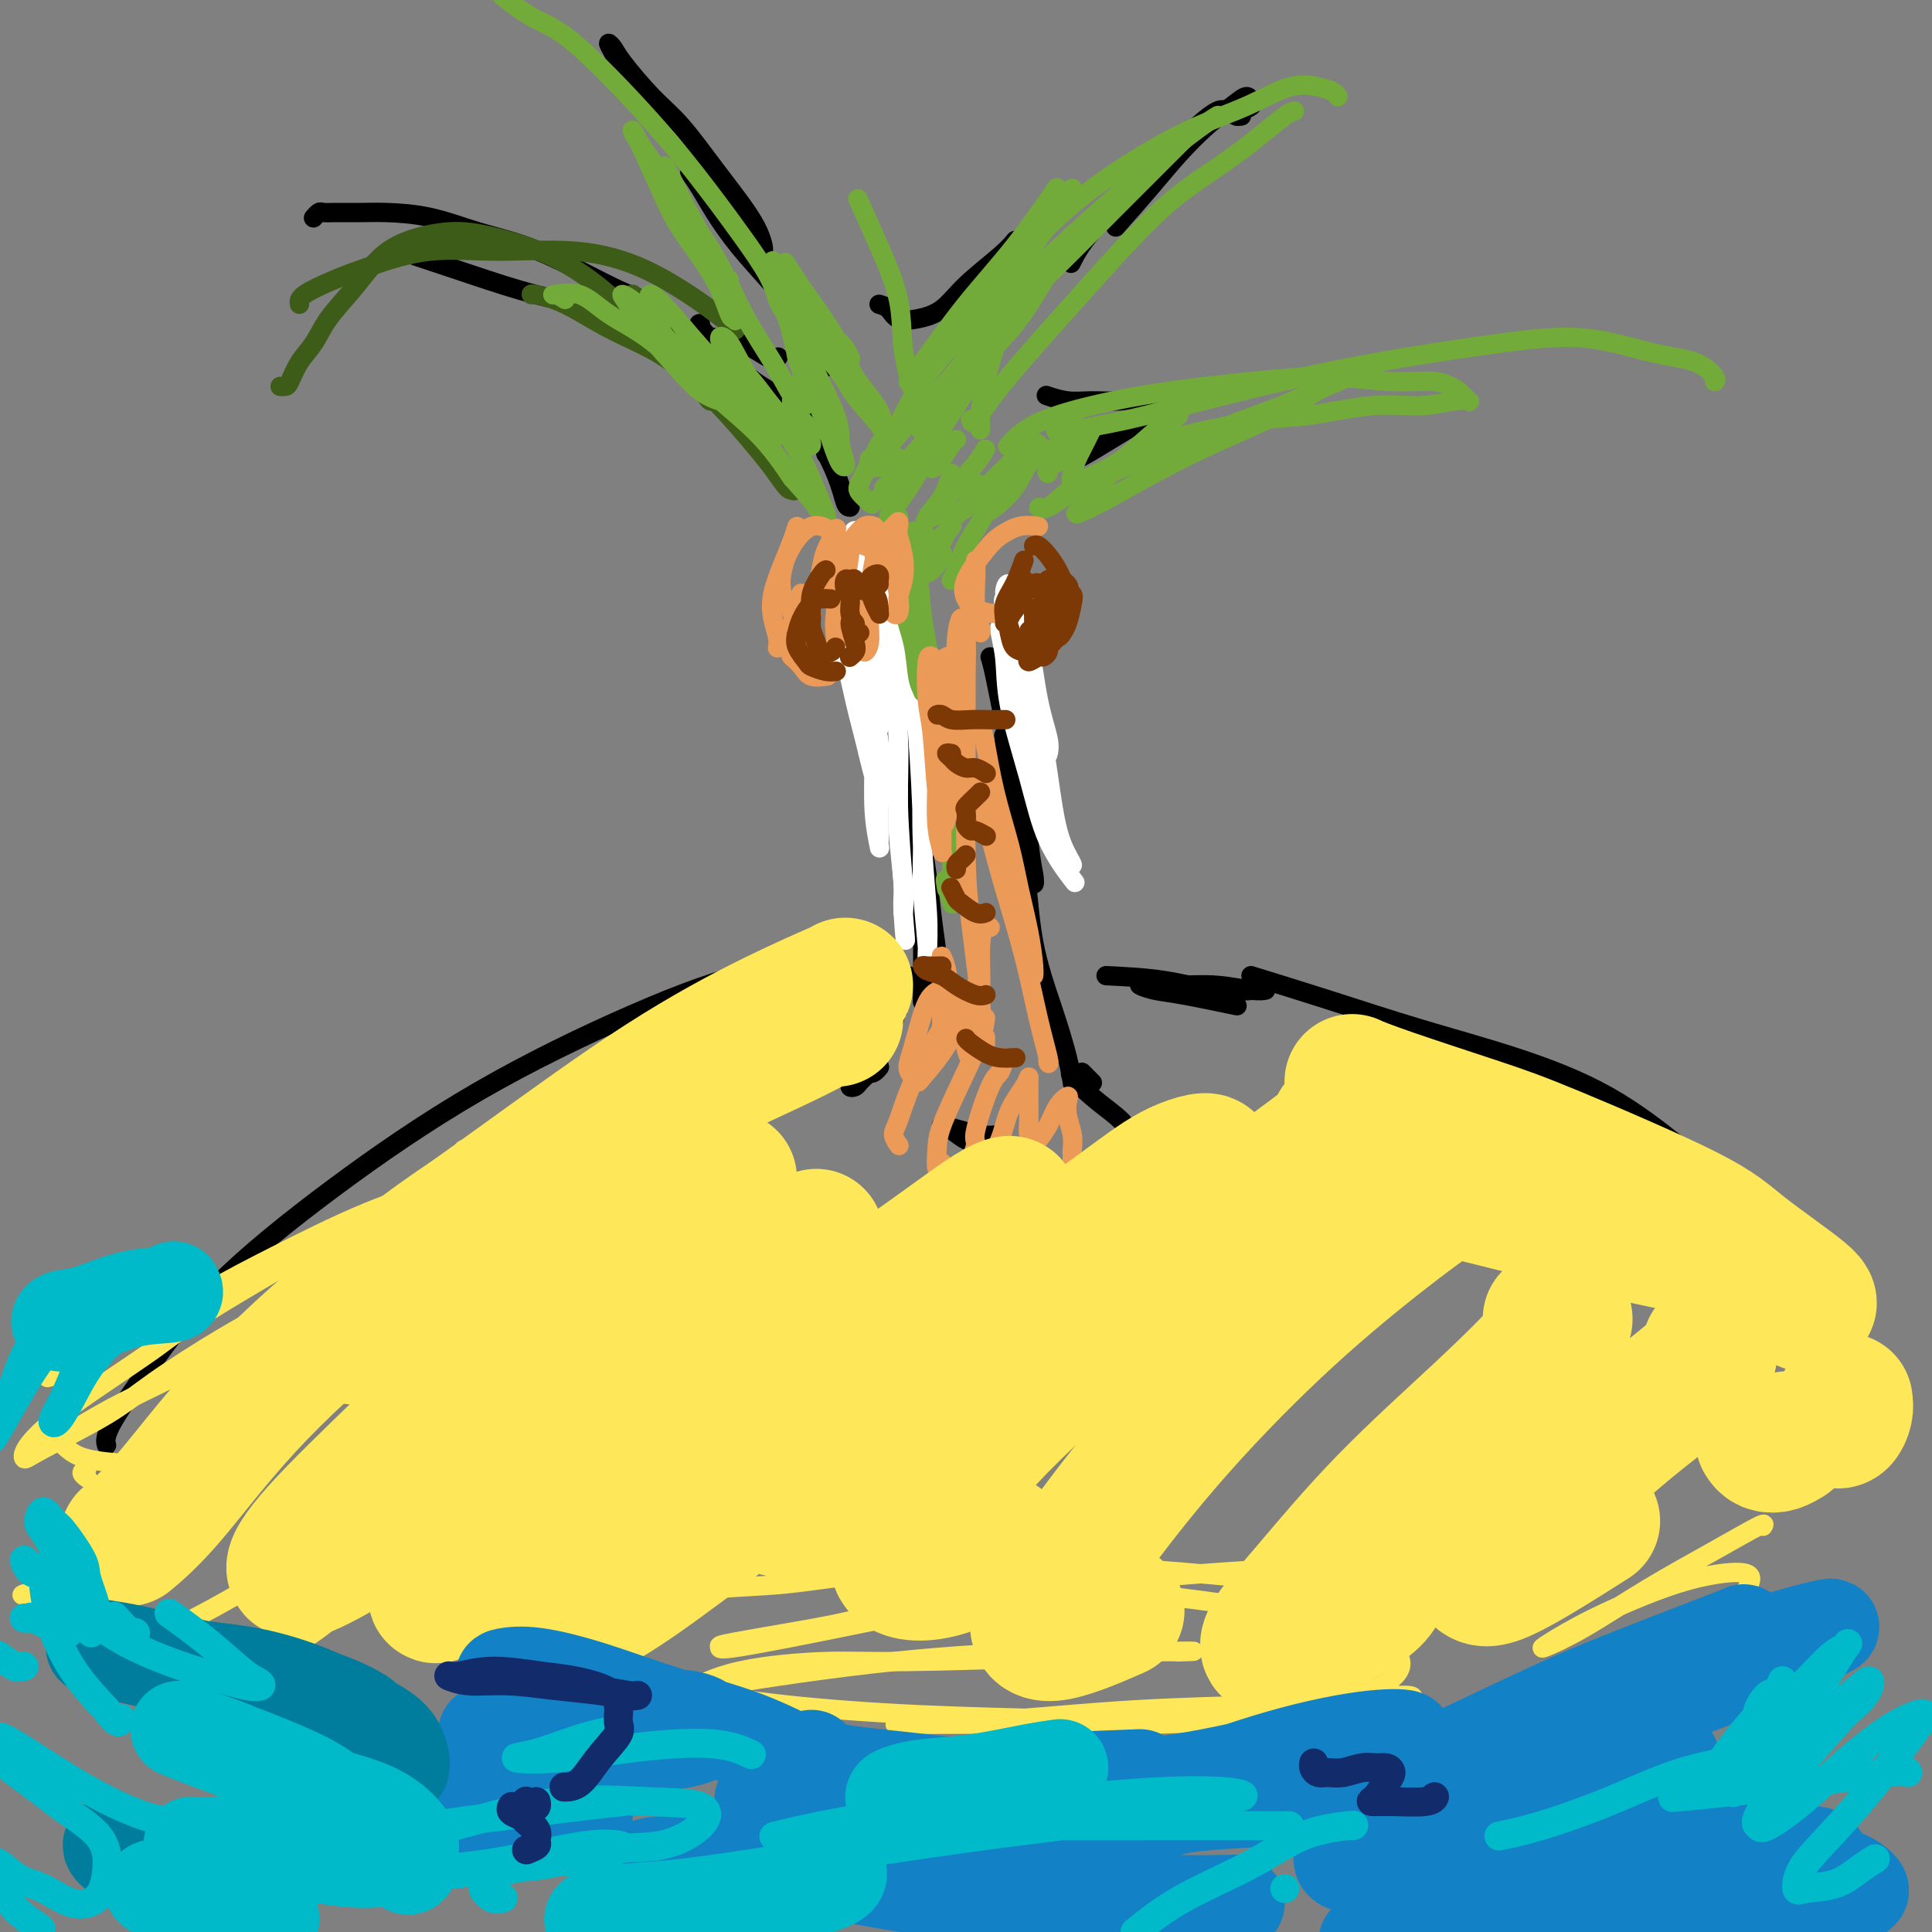 <svg viewBox='0 0 400 400' version='1.1' xmlns='http://www.w3.org/2000/svg' xmlns:xlink='http://www.w3.org/1999/xlink'><rect x="0" y="0" width="400" height="400" fill="#808080" stroke="none"/><g fill='none' stroke='#000000' stroke-width='4' stroke-linecap='round' stroke-linejoin='round'><path d='M22,299c0.055,0.193 0.109,0.386 0,0c-0.109,-0.386 -0.382,-1.351 1,-4c1.382,-2.649 4.418,-6.981 8,-12c3.582,-5.019 7.708,-10.725 14,-17c6.292,-6.275 14.749,-13.118 24,-20c9.251,-6.882 19.295,-13.802 30,-20c10.705,-6.198 22.070,-11.675 32,-16c9.930,-4.325 18.425,-7.500 26,-9c7.575,-1.500 14.232,-1.327 18,-1c3.768,0.327 4.648,0.808 5,1c0.352,0.192 0.176,0.096 0,0'/><path d='M229,202c4.049,0.197 8.098,0.393 12,1c3.902,0.607 7.656,1.623 11,2c3.344,0.377 6.276,0.115 8,0c1.724,-0.115 2.239,-0.083 2,0c-0.239,0.083 -1.233,0.218 -3,0c-1.767,-0.218 -4.308,-0.787 -7,-1c-2.692,-0.213 -5.536,-0.069 -8,0c-2.464,0.069 -4.550,0.064 -6,0c-1.450,-0.064 -2.264,-0.189 -2,0c0.264,0.189 1.607,0.690 3,1c1.393,0.310 2.837,0.430 6,1c3.163,0.570 8.047,1.592 10,2c1.953,0.408 0.977,0.204 0,0'/><path d='M259,202c5.091,1.570 10.182,3.140 16,5c5.818,1.860 12.363,4.009 19,6c6.637,1.991 13.367,3.822 20,6c6.633,2.178 13.171,4.702 19,8c5.829,3.298 10.951,7.371 13,9c2.049,1.629 1.024,0.815 0,0'/><path d='M374,257c0.235,0.222 0.469,0.444 1,1c0.531,0.556 1.358,1.446 2,2c0.642,0.554 1.100,0.773 1,1c-0.100,0.227 -0.759,0.462 -1,0c-0.241,-0.462 -0.063,-1.621 0,-2c0.063,-0.379 0.012,0.022 0,0c-0.012,-0.022 0.017,-0.469 0,0c-0.017,0.469 -0.078,1.852 0,3c0.078,1.148 0.294,2.059 1,3c0.706,0.941 1.900,1.912 3,3c1.100,1.088 2.104,2.293 3,3c0.896,0.707 1.685,0.916 2,1c0.315,0.084 0.158,0.042 0,0'/><path d='M180,130c0.362,0.154 0.724,0.309 2,6c1.276,5.691 3.466,16.919 5,24c1.534,7.081 2.411,10.016 3,15c0.589,4.984 0.890,12.016 1,18c0.110,5.984 0.030,10.919 0,13c-0.030,2.081 -0.008,1.309 0,1c0.008,-0.309 0.004,-0.154 0,0'/><path d='M178,123c1.375,4.704 2.750,9.408 4,13c1.250,3.592 2.373,6.071 4,13c1.627,6.929 3.756,18.308 5,26c1.244,7.692 1.601,11.696 2,15c0.399,3.304 0.839,5.906 1,8c0.161,2.094 0.043,3.679 0,4c-0.043,0.321 -0.012,-0.623 0,-1c0.012,-0.377 0.006,-0.189 0,0'/><path d='M188,202c-0.679,1.901 -1.359,3.802 -2,6c-0.641,2.198 -1.244,4.692 -2,6c-0.756,1.308 -1.665,1.429 -2,2c-0.335,0.571 -0.096,1.592 0,2c0.096,0.408 0.048,0.204 0,0'/><path d='M180,222c-0.767,0.739 -1.533,1.478 -2,2c-0.467,0.522 -0.634,0.827 -1,1c-0.366,0.173 -0.932,0.213 -1,0c-0.068,-0.213 0.361,-0.680 1,-1c0.639,-0.320 1.488,-0.493 2,-1c0.512,-0.507 0.686,-1.348 1,-2c0.314,-0.652 0.766,-1.116 1,-1c0.234,0.116 0.248,0.812 0,1c-0.248,0.188 -0.760,-0.132 -1,0c-0.240,0.132 -0.209,0.716 0,1c0.209,0.284 0.595,0.269 1,0c0.405,-0.269 0.830,-0.791 1,-1c0.170,-0.209 0.085,-0.104 0,0'/><path d='M205,136c0.232,0.748 0.465,1.496 1,4c0.535,2.504 1.373,6.766 2,10c0.627,3.234 1.042,5.442 2,8c0.958,2.558 2.460,5.467 3,7c0.540,1.533 0.118,1.691 0,0c-0.118,-1.691 0.069,-5.231 0,-7c-0.069,-1.769 -0.392,-1.766 -1,-4c-0.608,-2.234 -1.499,-6.704 -2,-11c-0.501,-4.296 -0.611,-8.418 -1,-12c-0.389,-3.582 -1.058,-6.625 -1,-8c0.058,-1.375 0.841,-1.082 1,0c0.159,1.082 -0.308,2.954 0,7c0.308,4.046 1.390,10.267 2,15c0.610,4.733 0.749,7.978 1,13c0.251,5.022 0.615,11.823 1,16c0.385,4.177 0.791,5.732 1,7c0.209,1.268 0.220,2.249 0,2c-0.220,-0.249 -0.672,-1.728 -1,-4c-0.328,-2.272 -0.532,-5.338 -1,-9c-0.468,-3.662 -1.201,-7.919 -2,-11c-0.799,-3.081 -1.664,-4.984 -2,-6c-0.336,-1.016 -0.144,-1.143 0,1c0.144,2.143 0.241,6.557 1,11c0.759,4.443 2.179,8.914 3,14c0.821,5.086 1.043,10.785 2,16c0.957,5.215 2.648,9.944 4,14c1.352,4.056 2.364,7.438 3,10c0.636,2.562 0.896,4.303 1,5c0.104,0.697 0.052,0.348 0,0'/><path d='M224,222c0.833,0.833 1.667,1.667 2,2c0.333,0.333 0.167,0.167 0,0'/><path d='M222,222c-0.317,0.075 -0.635,0.150 0,1c0.635,0.850 2.222,2.475 4,4c1.778,1.525 3.748,2.949 5,4c1.252,1.051 1.786,1.729 2,2c0.214,0.271 0.107,0.136 0,0'/><path d='M204,237c-1.437,-0.232 -2.874,-0.465 -4,-1c-1.126,-0.535 -1.940,-1.373 -3,-2c-1.060,-0.627 -2.364,-1.044 -2,-1c0.364,0.044 2.397,0.548 4,1c1.603,0.452 2.778,0.853 4,1c1.222,0.147 2.492,0.042 3,0c0.508,-0.042 0.254,-0.021 0,0'/><path d='M176,105c-0.316,0.010 -0.632,0.019 -1,-1c-0.368,-1.019 -0.789,-3.067 -2,-6c-1.211,-2.933 -3.211,-6.751 -5,-10c-1.789,-3.249 -3.368,-5.928 -4,-7c-0.632,-1.072 -0.316,-0.536 0,0'/><path d='M171,94c0.342,0.091 0.684,0.182 -1,-2c-1.684,-2.182 -5.393,-6.637 -8,-9c-2.607,-2.363 -4.111,-2.633 -7,-5c-2.889,-2.367 -7.162,-6.829 -9,-9c-1.838,-2.171 -1.239,-2.049 -1,-2c0.239,0.049 0.120,0.024 0,0'/><path d='M133,62c-1.477,-0.526 -2.954,-1.051 -5,-2c-2.046,-0.949 -4.662,-2.321 -8,-4c-3.338,-1.679 -7.399,-3.665 -11,-5c-3.601,-1.335 -6.743,-2.018 -10,-3c-3.257,-0.982 -6.631,-2.263 -10,-3c-3.369,-0.737 -6.734,-0.931 -9,-1c-2.266,-0.069 -3.434,-0.015 -5,0c-1.566,0.015 -3.530,-0.010 -5,0c-1.470,0.010 -2.446,0.054 -3,0c-0.554,-0.054 -0.688,-0.207 -1,0c-0.312,0.207 -0.804,0.773 -1,1c-0.196,0.227 -0.098,0.113 0,0'/><path d='M86,53c3.925,1.308 7.849,2.616 12,4c4.151,1.384 8.528,2.845 13,4c4.472,1.155 9.040,2.006 13,3c3.960,0.994 7.314,2.133 10,3c2.686,0.867 4.706,1.462 8,2c3.294,0.538 7.862,1.021 11,2c3.138,0.979 4.845,2.456 6,3c1.155,0.544 1.759,0.155 2,0c0.241,-0.155 0.121,-0.078 0,0'/><path d='M171,76c-0.640,-0.243 -1.280,-0.486 -2,-2c-0.720,-1.514 -1.519,-4.299 -3,-7c-1.481,-2.701 -3.644,-5.320 -6,-8c-2.356,-2.680 -4.905,-5.423 -7,-8c-2.095,-2.577 -3.737,-4.990 -5,-7c-1.263,-2.010 -2.148,-3.618 -3,-5c-0.852,-1.382 -1.672,-2.538 -2,-3c-0.328,-0.462 -0.164,-0.231 0,0'/><path d='M158,52c0.058,-0.187 0.117,-0.373 0,-1c-0.117,-0.627 -0.409,-1.693 -1,-3c-0.591,-1.307 -1.482,-2.853 -3,-5c-1.518,-2.147 -3.663,-4.893 -6,-8c-2.337,-3.107 -4.865,-6.575 -7,-9c-2.135,-2.425 -3.875,-3.807 -6,-6c-2.125,-2.193 -4.633,-5.197 -6,-7c-1.367,-1.803 -1.592,-2.406 -2,-3c-0.408,-0.594 -0.999,-1.178 -1,-1c-0.001,0.178 0.587,1.120 1,2c0.413,0.880 0.650,1.698 1,2c0.350,0.302 0.814,0.086 1,0c0.186,-0.086 0.093,-0.043 0,0'/><path d='M182,63c0.707,0.205 1.414,0.409 2,1c0.586,0.591 1.052,1.568 2,2c0.948,0.432 2.377,0.319 4,0c1.623,-0.319 3.440,-0.842 5,-2c1.560,-1.158 2.861,-2.949 5,-5c2.139,-2.051 5.114,-4.360 7,-6c1.886,-1.640 2.682,-2.611 3,-3c0.318,-0.389 0.159,-0.194 0,0'/><path d='M231,47c2.427,-2.743 4.853,-5.486 7,-8c2.147,-2.514 4.014,-4.800 6,-7c1.986,-2.200 4.089,-4.314 6,-6c1.911,-1.686 3.628,-2.945 5,-4c1.372,-1.055 2.397,-1.905 3,-2c0.603,-0.095 0.784,0.567 1,1c0.216,0.433 0.469,0.638 0,1c-0.469,0.362 -1.658,0.883 -2,1c-0.342,0.117 0.165,-0.168 0,0c-0.165,0.168 -1.002,0.789 -1,1c0.002,0.211 0.841,0.010 1,0c0.159,-0.010 -0.364,0.169 -1,0c-0.636,-0.169 -1.386,-0.685 -2,-1c-0.614,-0.315 -1.091,-0.428 -2,0c-0.909,0.428 -2.251,1.397 -4,3c-1.749,1.603 -3.905,3.838 -6,6c-2.095,2.162 -4.129,4.250 -7,7c-2.871,2.750 -6.581,6.164 -9,9c-2.419,2.836 -3.548,5.096 -4,6c-0.452,0.904 -0.226,0.452 0,0'/><path d='M217,82c-0.337,-0.115 -0.675,-0.230 0,0c0.675,0.230 2.362,0.804 4,1c1.638,0.196 3.227,0.014 5,0c1.773,-0.014 3.729,0.140 6,0c2.271,-0.140 4.856,-0.574 7,-1c2.144,-0.426 3.846,-0.846 5,-1c1.154,-0.154 1.758,-0.044 2,0c0.242,0.044 0.121,0.022 0,0'/><path d='M237,87c-0.415,0.166 -0.829,0.332 -2,1c-1.171,0.668 -3.097,1.839 -5,3c-1.903,1.161 -3.781,2.313 -5,3c-1.219,0.687 -1.777,0.911 -2,1c-0.223,0.089 -0.112,0.045 0,0'/></g>
<g fill='none' stroke='#3D5C18' stroke-width='4' stroke-linecap='round' stroke-linejoin='round'><path d='M164,101c-0.158,0.356 -0.316,0.712 -1,0c-0.684,-0.712 -1.892,-2.491 -3,-4c-1.108,-1.509 -2.114,-2.749 -4,-5c-1.886,-2.251 -4.651,-5.513 -8,-9c-3.349,-3.487 -7.280,-7.198 -11,-11c-3.720,-3.802 -7.228,-7.693 -11,-11c-3.772,-3.307 -7.806,-6.028 -12,-8c-4.194,-1.972 -8.546,-3.194 -12,-4c-3.454,-0.806 -6.010,-1.196 -9,-1c-2.990,0.196 -6.414,0.979 -9,2c-2.586,1.021 -4.335,2.281 -6,4c-1.665,1.719 -3.248,3.896 -5,6c-1.752,2.104 -3.674,4.133 -5,6c-1.326,1.867 -2.058,3.572 -3,5c-0.942,1.428 -2.095,2.579 -3,4c-0.905,1.421 -1.562,3.113 -2,4c-0.438,0.887 -0.656,0.970 -1,1c-0.344,0.030 -0.812,0.009 -1,0c-0.188,-0.009 -0.094,-0.004 0,0'/><path d='M62,63c-0.089,-0.572 -0.177,-1.144 1,-2c1.177,-0.856 3.620,-1.997 6,-3c2.380,-1.003 4.695,-1.868 8,-3c3.305,-1.132 7.598,-2.530 12,-3c4.402,-0.470 8.914,-0.014 14,0c5.086,0.014 10.747,-0.416 16,0c5.253,0.416 10.099,1.679 15,4c4.901,2.321 9.858,5.702 13,8c3.142,2.298 4.469,3.514 5,4c0.531,0.486 0.265,0.243 0,0'/><path d='M110,61c-0.051,-0.106 -0.103,-0.211 1,0c1.103,0.211 3.359,0.739 6,2c2.641,1.261 5.665,3.253 9,5c3.335,1.747 6.981,3.247 10,5c3.019,1.753 5.412,3.759 7,5c1.588,1.241 2.371,1.718 3,2c0.629,0.282 1.102,0.369 1,0c-0.102,-0.369 -0.781,-1.193 -2,-3c-1.219,-1.807 -2.979,-4.595 -5,-7c-2.021,-2.405 -4.303,-4.427 -6,-6c-1.697,-1.573 -2.809,-2.697 -3,-3c-0.191,-0.303 0.540,0.214 1,2c0.460,1.786 0.650,4.840 2,7c1.350,2.160 3.861,3.424 6,5c2.139,1.576 3.904,3.463 5,5c1.096,1.537 1.521,2.723 2,3c0.479,0.277 1.011,-0.356 1,-1c-0.011,-0.644 -0.566,-1.298 -1,-2c-0.434,-0.702 -0.746,-1.452 0,-1c0.746,0.452 2.551,2.104 4,4c1.449,1.896 2.543,4.034 4,6c1.457,1.966 3.277,3.760 5,6c1.723,2.240 3.349,4.926 4,6c0.651,1.074 0.325,0.537 0,0'/></g>
<g fill='none' stroke='#73AB3A' stroke-width='4' stroke-linecap='round' stroke-linejoin='round'><path d='M117,62c-0.729,-0.448 -1.458,-0.896 -2,-1c-0.542,-0.104 -0.897,0.135 0,0c0.897,-0.135 3.047,-0.643 5,0c1.953,0.643 3.708,2.439 6,4c2.292,1.561 5.121,2.889 8,5c2.879,2.111 5.807,5.007 8,7c2.193,1.993 3.649,3.085 5,4c1.351,0.915 2.595,1.654 3,2c0.405,0.346 -0.031,0.301 -1,0c-0.969,-0.301 -2.473,-0.857 -4,-2c-1.527,-1.143 -3.077,-2.874 -5,-5c-1.923,-2.126 -4.219,-4.646 -6,-7c-1.781,-2.354 -3.046,-4.541 -4,-6c-0.954,-1.459 -1.595,-2.191 -1,-2c0.595,0.191 2.427,1.303 4,3c1.573,1.697 2.886,3.979 5,6c2.114,2.021 5.029,3.783 8,6c2.971,2.217 5.996,4.890 8,7c2.004,2.110 2.986,3.656 4,5c1.014,1.344 2.062,2.487 2,3c-0.062,0.513 -1.232,0.398 -2,-1c-0.768,-1.398 -1.133,-4.078 -3,-7c-1.867,-2.922 -5.237,-6.084 -8,-9c-2.763,-2.916 -4.919,-5.585 -7,-8c-2.081,-2.415 -4.088,-4.575 -5,-5c-0.912,-0.425 -0.728,0.886 0,3c0.728,2.114 1.999,5.031 4,8c2.001,2.969 4.731,5.992 8,9c3.269,3.008 7.077,6.002 10,9c2.923,2.998 4.962,5.999 7,9'/><path d='M164,99c4.873,5.391 4.555,5.369 5,6c0.445,0.631 1.651,1.913 2,2c0.349,0.087 -0.160,-1.023 -1,-3c-0.840,-1.977 -2.009,-4.820 -3,-7c-0.991,-2.180 -1.802,-3.696 -4,-7c-2.198,-3.304 -5.782,-8.394 -8,-12c-2.218,-3.606 -3.071,-5.727 -4,-7c-0.929,-1.273 -1.935,-1.698 -2,-1c-0.065,0.698 0.812,2.520 2,4c1.188,1.480 2.687,2.619 4,4c1.313,1.381 2.441,3.006 4,5c1.559,1.994 3.550,4.359 5,6c1.450,1.641 2.361,2.557 3,3c0.639,0.443 1.008,0.412 1,0c-0.008,-0.412 -0.392,-1.204 -1,-2c-0.608,-0.796 -1.438,-1.595 -2,-3c-0.562,-1.405 -0.854,-3.416 -1,-4c-0.146,-0.584 -0.144,0.261 0,1c0.144,0.739 0.430,1.373 1,2c0.570,0.627 1.423,1.246 2,2c0.577,0.754 0.879,1.644 1,2c0.121,0.356 0.060,0.178 0,0'/><path d='M162,64c-0.322,-0.475 -0.644,-0.951 -1,-2c-0.356,-1.049 -0.747,-2.672 -2,-5c-1.253,-2.328 -3.368,-5.360 -6,-9c-2.632,-3.640 -5.779,-7.888 -9,-12c-3.221,-4.112 -6.515,-8.088 -11,-13c-4.485,-4.912 -10.161,-10.760 -14,-14c-3.839,-3.240 -5.841,-3.872 -8,-5c-2.159,-1.128 -4.474,-2.751 -6,-4c-1.526,-1.249 -2.263,-2.125 -3,-3'/><path d='M151,58c-0.702,-0.606 -1.404,-1.211 -3,-4c-1.596,-2.789 -4.085,-7.761 -6,-11c-1.915,-3.239 -3.257,-4.744 -5,-7c-1.743,-2.256 -3.887,-5.262 -5,-7c-1.113,-1.738 -1.196,-2.208 -1,-2c0.196,0.208 0.672,1.093 2,4c1.328,2.907 3.508,7.836 5,11c1.492,3.164 2.297,4.565 4,7c1.703,2.435 4.305,5.906 6,9c1.695,3.094 2.485,5.812 3,7c0.515,1.188 0.757,0.848 1,1c0.243,0.152 0.489,0.797 0,0c-0.489,-0.797 -1.713,-3.035 -3,-6c-1.287,-2.965 -2.636,-6.655 -4,-10c-1.364,-3.345 -2.744,-6.344 -4,-9c-1.256,-2.656 -2.390,-4.970 -3,-6c-0.610,-1.030 -0.698,-0.778 0,1c0.698,1.778 2.183,5.082 4,8c1.817,2.918 3.968,5.451 6,9c2.032,3.549 3.947,8.114 6,12c2.053,3.886 4.246,7.093 6,10c1.754,2.907 3.069,5.513 4,7c0.931,1.487 1.478,1.855 2,2c0.522,0.145 1.020,0.069 1,-1c-0.020,-1.069 -0.558,-3.130 -1,-6c-0.442,-2.870 -0.788,-6.549 -2,-10c-1.212,-3.451 -3.289,-6.673 -4,-9c-0.711,-2.327 -0.057,-3.758 0,-4c0.057,-0.242 -0.485,0.704 0,3c0.485,2.296 1.996,5.942 3,9c1.004,3.058 1.502,5.529 2,8'/><path d='M165,74c1.524,4.725 2.835,6.536 4,9c1.165,2.464 2.184,5.580 3,8c0.816,2.420 1.430,4.145 2,5c0.570,0.855 1.096,0.840 1,0c-0.096,-0.840 -0.814,-2.504 -1,-4c-0.186,-1.496 0.159,-2.825 -1,-6c-1.159,-3.175 -3.822,-8.196 -6,-13c-2.178,-4.804 -3.871,-9.391 -5,-12c-1.129,-2.609 -1.694,-3.242 -2,-4c-0.306,-0.758 -0.352,-1.643 0,-1c0.352,0.643 1.102,2.814 2,5c0.898,2.186 1.944,4.388 4,7c2.056,2.612 5.121,5.634 7,8c1.879,2.366 2.571,4.074 4,6c1.429,1.926 3.596,4.069 5,6c1.404,1.931 2.044,3.651 2,4c-0.044,0.349 -0.773,-0.673 -1,-2c-0.227,-1.327 0.047,-2.958 -1,-5c-1.047,-2.042 -3.417,-4.493 -5,-7c-1.583,-2.507 -2.381,-5.069 -4,-8c-1.619,-2.931 -4.059,-6.231 -6,-9c-1.941,-2.769 -3.383,-5.007 -4,-6c-0.617,-0.993 -0.410,-0.742 0,0c0.410,0.742 1.024,1.975 2,4c0.976,2.025 2.313,4.842 4,7c1.687,2.158 3.723,3.658 5,5c1.277,1.342 1.793,2.526 2,3c0.207,0.474 0.103,0.237 0,0'/><path d='M188,79c0.488,-0.608 0.976,-1.215 3,-4c2.024,-2.785 5.584,-7.746 9,-12c3.416,-4.254 6.689,-7.799 10,-12c3.311,-4.201 6.660,-9.057 8,-11c1.340,-1.943 0.670,-0.971 0,0'/><path d='M222,39c-1.131,1.691 -2.263,3.381 -4,6c-1.737,2.619 -4.080,6.166 -7,10c-2.920,3.834 -6.416,7.956 -10,12c-3.584,4.044 -7.255,8.012 -10,12c-2.745,3.988 -4.564,7.997 -6,11c-1.436,3.003 -2.488,4.998 -3,6c-0.512,1.002 -0.483,1.009 0,0c0.483,-1.009 1.420,-3.034 4,-6c2.580,-2.966 6.802,-6.875 11,-12c4.198,-5.125 8.372,-11.468 13,-17c4.628,-5.532 9.710,-10.253 15,-15c5.290,-4.747 10.789,-9.520 15,-13c4.211,-3.480 7.134,-5.668 9,-7c1.866,-1.332 2.676,-1.809 3,-2c0.324,-0.191 0.162,-0.095 0,0'/><path d='M200,70c0.419,-0.969 0.837,-1.939 2,-4c1.163,-2.061 3.070,-5.215 6,-9c2.930,-3.785 6.883,-8.202 11,-12c4.117,-3.798 8.397,-6.976 13,-10c4.603,-3.024 9.527,-5.893 14,-8c4.473,-2.107 8.495,-3.450 12,-5c3.505,-1.550 6.495,-3.305 9,-4c2.505,-0.695 4.527,-0.331 6,0c1.473,0.331 2.397,0.627 3,1c0.603,0.373 0.887,0.821 1,1c0.113,0.179 0.057,0.090 0,0'/><path d='M268,23c-0.453,0.107 -0.906,0.214 -2,1c-1.094,0.786 -2.829,2.251 -5,4c-2.171,1.749 -4.779,3.781 -8,6c-3.221,2.219 -7.055,4.624 -11,8c-3.945,3.376 -7.999,7.724 -11,11c-3.001,3.276 -4.948,5.480 -9,10c-4.052,4.520 -10.210,11.356 -14,16c-3.790,4.644 -5.213,7.096 -6,8c-0.787,0.904 -0.939,0.258 -1,0c-0.061,-0.258 -0.030,-0.129 0,0'/><path d='M245,29c-1.400,1.403 -2.801,2.806 -5,5c-2.199,2.194 -5.197,5.178 -9,9c-3.803,3.822 -8.411,8.482 -12,12c-3.589,3.518 -6.160,5.894 -10,11c-3.840,5.106 -8.949,12.941 -12,17c-3.051,4.059 -4.045,4.343 -5,5c-0.955,0.657 -1.871,1.686 -1,1c0.871,-0.686 3.530,-3.088 6,-6c2.470,-2.912 4.751,-6.336 7,-9c2.249,-2.664 4.465,-4.570 7,-8c2.535,-3.430 5.389,-8.384 7,-11c1.611,-2.616 1.981,-2.894 2,-3c0.019,-0.106 -0.311,-0.039 -2,2c-1.689,2.039 -4.737,6.051 -7,9c-2.263,2.949 -3.741,4.833 -6,8c-2.259,3.167 -5.299,7.615 -8,12c-2.701,4.385 -5.063,8.707 -6,11c-0.937,2.293 -0.450,2.555 0,2c0.450,-0.555 0.863,-1.929 2,-4c1.137,-2.071 3.000,-4.839 5,-8c2.000,-3.161 4.138,-6.715 6,-10c1.862,-3.285 3.449,-6.303 4,-8c0.551,-1.697 0.067,-2.075 0,-2c-0.067,0.075 0.283,0.601 0,2c-0.283,1.399 -1.200,3.671 -2,6c-0.800,2.329 -1.482,4.715 -2,7c-0.518,2.285 -0.871,4.468 -1,6c-0.129,1.532 -0.035,2.412 0,3c0.035,0.588 0.010,0.882 0,1c-0.010,0.118 -0.005,0.059 0,0'/><path d='M222,90c-0.359,-0.284 -0.718,-0.568 1,-1c1.718,-0.432 5.512,-1.011 10,-2c4.488,-0.989 9.670,-2.387 16,-4c6.330,-1.613 13.806,-3.441 21,-5c7.194,-1.559 14.104,-2.847 21,-4c6.896,-1.153 13.778,-2.169 20,-3c6.222,-0.831 11.783,-1.477 17,-1c5.217,0.477 10.091,2.075 14,3c3.909,0.925 6.852,1.176 9,2c2.148,0.824 3.501,2.222 4,3c0.499,0.778 0.142,0.937 0,1c-0.142,0.063 -0.071,0.032 0,0'/><path d='M209,92c-0.303,0.352 -0.606,0.705 0,0c0.606,-0.705 2.120,-2.467 5,-4c2.880,-1.533 7.127,-2.837 12,-4c4.873,-1.163 10.371,-2.183 16,-3c5.629,-0.817 11.388,-1.429 17,-2c5.612,-0.571 11.076,-1.102 16,-1c4.924,0.102 9.307,0.837 13,1c3.693,0.163 6.696,-0.245 9,0c2.304,0.245 3.908,1.142 5,2c1.092,0.858 1.671,1.678 2,2c0.329,0.322 0.406,0.146 0,0c-0.406,-0.146 -1.295,-0.263 -3,0c-1.705,0.263 -4.224,0.905 -7,1c-2.776,0.095 -5.807,-0.356 -10,0c-4.193,0.356 -9.547,1.518 -13,2c-3.453,0.482 -5.005,0.284 -10,1c-4.995,0.716 -13.434,2.345 -19,4c-5.566,1.655 -8.258,3.337 -11,5c-2.742,1.663 -5.532,3.307 -8,5c-2.468,1.693 -4.614,3.433 -6,4c-1.386,0.567 -2.011,-0.040 -2,0c0.011,0.040 0.659,0.726 2,0c1.341,-0.726 3.375,-2.864 5,-4c1.625,-1.136 2.843,-1.269 5,-2c2.157,-0.731 5.255,-2.059 10,-4c4.745,-1.941 11.139,-4.496 15,-6c3.861,-1.504 5.189,-1.958 8,-3c2.811,-1.042 7.104,-2.671 10,-4c2.896,-1.329 4.395,-2.358 6,-3c1.605,-0.642 3.316,-0.898 4,-1c0.684,-0.102 0.342,-0.051 0,0'/><path d='M280,78c9.321,-4.067 1.122,-0.735 -3,1c-4.122,1.735 -4.169,1.875 -6,3c-1.831,1.125 -5.446,3.237 -9,5c-3.554,1.763 -7.045,3.178 -11,5c-3.955,1.822 -8.372,4.051 -12,6c-3.628,1.949 -6.465,3.617 -9,5c-2.535,1.383 -4.766,2.479 -6,3c-1.234,0.521 -1.469,0.465 -1,0c0.469,-0.465 1.643,-1.340 3,-3c1.357,-1.660 2.897,-4.105 5,-6c2.103,-1.895 4.769,-3.238 7,-5c2.231,-1.762 4.028,-3.942 5,-5c0.972,-1.058 1.120,-0.995 1,-1c-0.120,-0.005 -0.509,-0.077 -2,1c-1.491,1.077 -4.085,3.302 -6,5c-1.915,1.698 -3.152,2.868 -5,4c-1.848,1.132 -4.306,2.227 -6,3c-1.694,0.773 -2.622,1.223 -3,1c-0.378,-0.223 -0.204,-1.120 0,-2c0.204,-0.880 0.438,-1.744 1,-3c0.562,-1.256 1.453,-2.905 2,-4c0.547,-1.095 0.752,-1.636 1,-2c0.248,-0.364 0.540,-0.551 0,0c-0.540,0.551 -1.911,1.842 -3,3c-1.089,1.158 -1.895,2.185 -3,3c-1.105,0.815 -2.509,1.418 -3,2c-0.491,0.582 -0.068,1.142 0,1c0.068,-0.142 -0.219,-0.987 0,-2c0.219,-1.013 0.944,-2.196 2,-3c1.056,-0.804 2.445,-1.230 3,-2c0.555,-0.770 0.278,-1.885 0,-3'/><path d='M222,88c0.726,-1.587 0.040,-1.054 0,-1c-0.040,0.054 0.566,-0.370 0,0c-0.566,0.370 -2.305,1.534 -3,2c-0.695,0.466 -0.348,0.233 0,0'/></g>
<g fill='none' stroke='#FFFFFF' stroke-width='4' stroke-linecap='round' stroke-linejoin='round'><path d='M214,148c0.518,-0.218 1.036,-0.436 1,-1c-0.036,-0.564 -0.626,-1.476 -1,-3c-0.374,-1.524 -0.533,-3.662 -1,-6c-0.467,-2.338 -1.243,-4.877 -2,-7c-0.757,-2.123 -1.494,-3.830 -2,-5c-0.506,-1.170 -0.781,-1.805 -1,-2c-0.219,-0.195 -0.380,0.048 0,2c0.380,1.952 1.303,5.612 2,8c0.697,2.388 1.167,3.503 2,6c0.833,2.497 2.029,6.376 3,9c0.971,2.624 1.718,3.994 2,5c0.282,1.006 0.098,1.649 0,2c-0.098,0.351 -0.109,0.410 0,0c0.109,-0.410 0.338,-1.289 0,-3c-0.338,-1.711 -1.244,-4.253 -2,-8c-0.756,-3.747 -1.363,-8.697 -2,-12c-0.637,-3.303 -1.303,-4.959 -2,-7c-0.697,-2.041 -1.426,-4.469 -2,-5c-0.574,-0.531 -0.993,0.834 -1,2c-0.007,1.166 0.397,2.133 1,5c0.603,2.867 1.404,7.636 2,12c0.596,4.364 0.988,8.325 2,13c1.012,4.675 2.643,10.066 4,14c1.357,3.934 2.438,6.411 3,8c0.562,1.589 0.604,2.289 1,3c0.396,0.711 1.145,1.432 1,1c-0.145,-0.432 -1.185,-2.016 -2,-4c-0.815,-1.984 -1.404,-4.367 -2,-8c-0.596,-3.633 -1.199,-8.517 -2,-13c-0.801,-4.483 -1.800,-8.567 -3,-12c-1.200,-3.433 -2.600,-6.217 -4,-9'/><path d='M209,133c-2.006,-7.860 -1.023,-5.010 -1,-4c0.023,1.010 -0.916,0.181 -1,1c-0.084,0.819 0.686,3.285 1,6c0.314,2.715 0.173,5.678 1,10c0.827,4.322 2.624,10.004 4,15c1.376,4.996 2.332,9.307 4,13c1.668,3.693 4.048,6.770 5,8c0.952,1.230 0.476,0.615 0,0'/><path d='M173,135c0.665,0.122 1.331,0.245 2,2c0.669,1.755 1.343,5.143 2,8c0.657,2.857 1.299,5.183 2,8c0.701,2.817 1.463,6.126 2,8c0.537,1.874 0.849,2.315 1,3c0.151,0.685 0.142,1.616 0,1c-0.142,-0.616 -0.416,-2.779 -1,-5c-0.584,-2.221 -1.479,-4.500 -2,-8c-0.521,-3.500 -0.668,-8.223 -1,-12c-0.332,-3.777 -0.847,-6.609 -1,-9c-0.153,-2.391 0.058,-4.340 0,-5c-0.058,-0.660 -0.383,-0.030 0,1c0.383,1.030 1.476,2.461 2,5c0.524,2.539 0.480,6.185 1,10c0.520,3.815 1.604,7.797 2,12c0.396,4.203 0.102,8.625 0,12c-0.102,3.375 -0.013,5.702 0,7c0.013,1.298 -0.049,1.568 0,2c0.049,0.432 0.210,1.027 0,0c-0.210,-1.027 -0.789,-3.675 -1,-7c-0.211,-3.325 -0.052,-7.326 0,-12c0.052,-4.674 -0.002,-10.022 0,-15c0.002,-4.978 0.058,-9.586 0,-13c-0.058,-3.414 -0.232,-5.632 0,-7c0.232,-1.368 0.870,-1.885 1,-1c0.130,0.885 -0.249,3.170 0,6c0.249,2.830 1.125,6.203 2,11c0.875,4.797 1.750,11.018 2,16c0.250,4.982 -0.125,8.726 0,14c0.125,5.274 0.750,12.078 1,16c0.250,3.922 0.125,4.961 0,6'/><path d='M187,189c0.912,10.737 0.191,3.581 0,0c-0.191,-3.581 0.149,-3.585 0,-6c-0.149,-2.415 -0.788,-7.239 -1,-11c-0.212,-3.761 0.004,-6.459 0,-11c-0.004,-4.541 -0.226,-10.926 0,-16c0.226,-5.074 0.900,-8.838 1,-12c0.100,-3.162 -0.376,-5.720 0,-5c0.376,0.720 1.602,4.720 2,7c0.398,2.280 -0.033,2.840 0,5c0.033,2.160 0.531,5.919 1,12c0.469,6.081 0.910,14.485 1,20c0.090,5.515 -0.171,8.141 0,12c0.171,3.859 0.774,8.950 1,12c0.226,3.050 0.074,4.060 0,4c-0.074,-0.060 -0.071,-1.188 0,-3c0.071,-1.812 0.211,-4.308 0,-8c-0.211,-3.692 -0.774,-8.580 -1,-14c-0.226,-5.420 -0.116,-11.372 0,-17c0.116,-5.628 0.238,-10.933 0,-15c-0.238,-4.067 -0.837,-6.895 -1,-9c-0.163,-2.105 0.110,-3.487 0,-3c-0.110,0.487 -0.603,2.844 -1,5c-0.397,2.156 -0.698,4.112 -1,6c-0.302,1.888 -0.606,3.707 -1,5c-0.394,1.293 -0.879,2.060 -1,2c-0.121,-0.060 0.122,-0.947 0,-2c-0.122,-1.053 -0.607,-2.271 -1,-4c-0.393,-1.729 -0.693,-3.969 -1,-6c-0.307,-2.031 -0.621,-3.855 -1,-6c-0.379,-2.145 -0.823,-4.613 -1,-6c-0.177,-1.387 -0.089,-1.694 0,-2'/><path d='M182,123c-0.984,-3.698 -0.943,-0.944 -1,1c-0.057,1.944 -0.211,3.079 0,5c0.211,1.921 0.789,4.628 1,7c0.211,2.372 0.057,4.408 0,7c-0.057,2.592 -0.016,5.741 0,7c0.016,1.259 0.008,0.630 0,0'/><path d='M182,136c0.089,-1.041 0.177,-2.082 0,-3c-0.177,-0.918 -0.621,-1.711 -1,-2c-0.379,-0.289 -0.694,-0.072 -1,0c-0.306,0.072 -0.604,-0.002 -1,0c-0.396,0.002 -0.890,0.079 -1,0c-0.110,-0.079 0.165,-0.315 0,-1c-0.165,-0.685 -0.771,-1.818 -1,-4c-0.229,-2.182 -0.082,-5.411 0,-8c0.082,-2.589 0.100,-4.536 0,-6c-0.100,-1.464 -0.318,-2.445 0,-2c0.318,0.445 1.171,2.315 2,5c0.829,2.685 1.635,6.184 3,11c1.365,4.816 3.291,10.951 4,14c0.709,3.049 0.203,3.014 0,3c-0.203,-0.014 -0.101,-0.007 0,0'/></g>
<g fill='none' stroke='#73AB3A' stroke-width='4' stroke-linecap='round' stroke-linejoin='round'><path d='M186,118c-0.128,0.161 -0.256,0.322 0,0c0.256,-0.322 0.895,-1.126 1,0c0.105,1.126 -0.326,4.184 0,7c0.326,2.816 1.408,5.390 2,8c0.592,2.610 0.695,5.256 1,7c0.305,1.744 0.811,2.587 1,3c0.189,0.413 0.062,0.395 0,0c-0.062,-0.395 -0.059,-1.166 0,-3c0.059,-1.834 0.174,-4.730 0,-7c-0.174,-2.270 -0.636,-3.912 -1,-6c-0.364,-2.088 -0.630,-4.620 -1,-7c-0.370,-2.380 -0.845,-4.606 -1,-6c-0.155,-1.394 0.011,-1.955 0,-2c-0.011,-0.045 -0.199,0.427 0,1c0.199,0.573 0.784,1.248 1,1c0.216,-0.248 0.061,-1.418 0,-2c-0.061,-0.582 -0.028,-0.576 0,-1c0.028,-0.424 0.053,-1.277 0,-1c-0.053,0.277 -0.183,1.686 0,3c0.183,1.314 0.679,2.533 1,5c0.321,2.467 0.467,6.182 1,10c0.533,3.818 1.453,7.739 2,12c0.547,4.261 0.721,8.863 1,13c0.279,4.137 0.662,7.810 1,11c0.338,3.190 0.629,5.897 1,8c0.371,2.103 0.820,3.601 1,5c0.180,1.399 0.090,2.700 0,4'/><path d='M197,181c1.011,11.206 -0.461,4.220 -1,2c-0.539,-2.220 -0.145,0.325 0,1c0.145,0.675 0.041,-0.522 0,-1c-0.041,-0.478 -0.021,-0.239 0,0'/><path d='M218,94c-0.176,-0.595 -0.352,-1.190 -1,-1c-0.648,0.190 -1.768,1.165 -3,2c-1.232,0.835 -2.575,1.529 -4,3c-1.425,1.471 -2.933,3.718 -4,5c-1.067,1.282 -1.692,1.598 -2,2c-0.308,0.402 -0.300,0.890 0,1c0.300,0.110 0.891,-0.160 2,-1c1.109,-0.840 2.737,-2.252 4,-4c1.263,-1.748 2.162,-3.833 3,-5c0.838,-1.167 1.614,-1.415 2,-2c0.386,-0.585 0.381,-1.506 0,-2c-0.381,-0.494 -1.139,-0.560 -2,0c-0.861,0.560 -1.826,1.748 -3,3c-1.174,1.252 -2.556,2.570 -4,4c-1.444,1.430 -2.951,2.972 -4,4c-1.049,1.028 -1.640,1.544 -2,2c-0.360,0.456 -0.488,0.854 0,0c0.488,-0.854 1.593,-2.961 2,-4c0.407,-1.039 0.116,-1.011 0,-1c-0.116,0.011 -0.058,0.006 0,0'/><path d='M204,93c-0.360,0.698 -0.721,1.396 -2,3c-1.279,1.604 -3.477,4.115 -5,6c-1.523,1.885 -2.369,3.146 -3,4c-0.631,0.854 -1.045,1.301 -1,1c0.045,-0.301 0.551,-1.350 1,-2c0.449,-0.650 0.843,-0.900 1,-1c0.157,-0.100 0.079,-0.050 0,0'/><path d='M198,91c-0.257,0.152 -0.514,0.303 -1,1c-0.486,0.697 -1.203,1.939 -2,3c-0.797,1.061 -1.676,1.939 -2,2c-0.324,0.061 -0.093,-0.697 0,-1c0.093,-0.303 0.046,-0.152 0,0'/><path d='M193,90c-0.866,0.792 -1.732,1.584 -3,3c-1.268,1.416 -2.940,3.456 -4,5c-1.060,1.544 -1.510,2.592 -2,3c-0.490,0.408 -1.021,0.176 -1,0c0.021,-0.176 0.593,-0.294 1,-1c0.407,-0.706 0.648,-1.998 1,-3c0.352,-1.002 0.815,-1.715 1,-2c0.185,-0.285 0.093,-0.143 0,0'/><path d='M183,93c-0.732,1.132 -1.464,2.265 -2,3c-0.536,0.735 -0.876,1.073 -1,1c-0.124,-0.073 -0.033,-0.558 0,-1c0.033,-0.442 0.010,-0.841 0,-1c-0.010,-0.159 -0.005,-0.080 0,0'/><path d='M182,92c-0.634,1.283 -1.268,2.566 -2,4c-0.732,1.434 -1.562,3.018 -2,4c-0.438,0.982 -0.485,1.363 0,2c0.485,0.637 1.501,1.532 2,2c0.499,0.468 0.480,0.511 1,0c0.520,-0.511 1.577,-1.574 2,-2c0.423,-0.426 0.211,-0.213 0,0'/><path d='M191,94c0.010,0.245 0.019,0.491 0,1c-0.019,0.509 -0.068,1.282 -1,3c-0.932,1.718 -2.747,4.380 -4,6c-1.253,1.620 -1.943,2.199 -2,3c-0.057,0.801 0.521,1.823 1,2c0.479,0.177 0.860,-0.491 1,-1c0.140,-0.509 0.040,-0.860 0,-1c-0.040,-0.140 -0.020,-0.070 0,0'/><path d='M197,98c-0.528,1.738 -1.055,3.476 -2,5c-0.945,1.524 -2.307,2.834 -3,4c-0.693,1.166 -0.718,2.190 -1,3c-0.282,0.810 -0.821,1.408 -1,2c-0.179,0.592 0.004,1.179 1,1c0.996,-0.179 2.807,-1.125 4,-2c1.193,-0.875 1.770,-1.679 2,-2c0.230,-0.321 0.115,-0.161 0,0'/><path d='M204,101c-1.411,1.503 -2.822,3.005 -4,4c-1.178,0.995 -2.124,1.481 -3,3c-0.876,1.519 -1.681,4.070 -3,6c-1.319,1.930 -3.152,3.238 -4,4c-0.848,0.762 -0.712,0.977 0,1c0.712,0.023 1.999,-0.148 3,-1c1.001,-0.852 1.714,-2.386 2,-3c0.286,-0.614 0.143,-0.307 0,0'/><path d='M208,99c-1.118,1.776 -2.237,3.551 -3,5c-0.763,1.449 -1.171,2.571 -2,4c-0.829,1.429 -2.078,3.167 -3,5c-0.922,1.833 -1.518,3.763 -2,5c-0.482,1.237 -0.852,1.782 -1,2c-0.148,0.218 -0.074,0.109 0,0'/><path d='M193,87c-0.678,-0.067 -1.356,-0.134 -2,-1c-0.644,-0.866 -1.256,-2.531 -2,-5c-0.744,-2.469 -1.622,-5.742 -2,-9c-0.378,-3.258 -0.256,-6.502 -1,-10c-0.744,-3.498 -2.354,-7.249 -4,-11c-1.646,-3.751 -3.327,-7.500 -4,-9c-0.673,-1.500 -0.336,-0.750 0,0'/></g>
<g fill='none' stroke='#EC9A57' stroke-width='4' stroke-linecap='round' stroke-linejoin='round'><path d='M175,112c-0.289,0.172 -0.578,0.344 -1,0c-0.422,-0.344 -0.977,-1.205 -2,-2c-1.023,-0.795 -2.515,-1.524 -4,-1c-1.485,0.524 -2.962,2.302 -4,4c-1.038,1.698 -1.637,3.317 -2,5c-0.363,1.683 -0.489,3.431 0,5c0.489,1.569 1.593,2.961 2,4c0.407,1.039 0.116,1.725 0,2c-0.116,0.275 -0.058,0.137 0,0'/><path d='M165,109c-0.255,0.851 -0.509,1.701 -1,3c-0.491,1.299 -1.217,3.045 -2,5c-0.783,1.955 -1.621,4.118 -2,6c-0.379,1.882 -0.297,3.484 0,5c0.297,1.516 0.811,2.947 1,4c0.189,1.053 0.054,1.730 0,2c-0.054,0.270 -0.027,0.135 0,0'/><path d='M164,136c-0.190,-0.166 -0.380,-0.332 0,0c0.380,0.332 1.329,1.161 2,2c0.671,0.839 1.065,1.687 2,2c0.935,0.313 2.410,0.089 3,0c0.590,-0.089 0.295,-0.045 0,0'/><path d='M181,109c-0.632,-0.203 -1.263,-0.407 -2,0c-0.737,0.407 -1.579,1.424 -2,2c-0.421,0.576 -0.422,0.712 0,1c0.422,0.288 1.265,0.728 2,1c0.735,0.272 1.360,0.377 2,0c0.640,-0.377 1.295,-1.235 2,-2c0.705,-0.765 1.460,-1.438 2,-2c0.540,-0.562 0.864,-1.014 1,-1c0.136,0.014 0.085,0.495 0,1c-0.085,0.505 -0.204,1.033 0,2c0.204,0.967 0.729,2.374 1,4c0.271,1.626 0.286,3.472 0,5c-0.286,1.528 -0.875,2.738 -1,4c-0.125,1.262 0.212,2.576 0,3c-0.212,0.424 -0.973,-0.042 -1,0c-0.027,0.042 0.678,0.592 1,0c0.322,-0.592 0.259,-2.327 0,-4c-0.259,-1.673 -0.713,-3.286 -1,-5c-0.287,-1.714 -0.405,-3.531 -1,-5c-0.595,-1.469 -1.666,-2.589 -2,-3c-0.334,-0.411 0.068,-0.111 0,1c-0.068,1.111 -0.608,3.035 -1,5c-0.392,1.965 -0.637,3.973 -1,6c-0.363,2.027 -0.844,4.074 -1,6c-0.156,1.926 0.013,3.732 0,5c-0.013,1.268 -0.210,2.000 0,2c0.210,0.000 0.826,-0.731 1,-2c0.174,-1.269 -0.093,-3.077 0,-5c0.093,-1.923 0.547,-3.962 1,-6'/><path d='M181,122c0.362,-3.007 0.265,-5.023 0,-7c-0.265,-1.977 -0.700,-3.914 -1,-5c-0.300,-1.086 -0.466,-1.320 -1,-1c-0.534,0.320 -1.435,1.196 -2,2c-0.565,0.804 -0.792,1.537 -1,3c-0.208,1.463 -0.395,3.655 -1,6c-0.605,2.345 -1.626,4.843 -2,7c-0.374,2.157 -0.100,3.972 0,5c0.100,1.028 0.027,1.269 0,1c-0.027,-0.269 -0.008,-1.049 0,-2c0.008,-0.951 0.004,-2.072 0,-4c-0.004,-1.928 -0.008,-4.662 0,-7c0.008,-2.338 0.027,-4.279 0,-6c-0.027,-1.721 -0.101,-3.223 0,-4c0.101,-0.777 0.377,-0.830 0,0c-0.377,0.830 -1.407,2.542 -2,4c-0.593,1.458 -0.747,2.664 -1,4c-0.253,1.336 -0.603,2.804 -1,4c-0.397,1.196 -0.841,2.119 -1,3c-0.159,0.881 -0.032,1.721 0,2c0.032,0.279 -0.031,-0.002 0,0c0.031,0.002 0.155,0.288 0,0c-0.155,-0.288 -0.588,-1.149 -1,-2c-0.412,-0.851 -0.804,-1.692 -1,-2c-0.196,-0.308 -0.197,-0.083 0,0c0.197,0.083 0.591,0.022 1,0c0.409,-0.022 0.831,-0.006 1,0c0.169,0.006 0.084,0.003 0,0'/><path d='M215,109c-1.297,-0.177 -2.593,-0.353 -4,0c-1.407,0.353 -2.923,1.236 -4,2c-1.077,0.764 -1.715,1.411 -3,3c-1.285,1.589 -3.216,4.121 -4,6c-0.784,1.879 -0.420,3.106 0,4c0.420,0.894 0.896,1.456 2,2c1.104,0.544 2.836,1.069 4,1c1.164,-0.069 1.761,-0.734 2,-1c0.239,-0.266 0.119,-0.133 0,0'/><path d='M202,116c0.030,1.124 0.061,2.249 0,4c-0.061,1.751 -0.212,4.129 0,6c0.212,1.871 0.788,3.234 1,4c0.212,0.766 0.061,0.933 0,1c-0.061,0.067 -0.030,0.033 0,0'/></g>
<g fill='none' stroke='#7C3805' stroke-width='4' stroke-linecap='round' stroke-linejoin='round'><path d='M214,113c0.251,-0.150 0.501,-0.300 1,0c0.499,0.300 1.246,1.051 2,2c0.754,0.949 1.515,2.097 2,3c0.485,0.903 0.693,1.563 1,2c0.307,0.437 0.711,0.653 1,1c0.289,0.347 0.462,0.824 0,1c-0.462,0.176 -1.561,0.050 -2,0c-0.439,-0.050 -0.220,-0.025 0,0'/><path d='M212,116c-0.619,1.743 -1.238,3.486 -2,5c-0.762,1.514 -1.668,2.797 -2,4c-0.332,1.203 -0.089,2.324 0,3c0.089,0.676 0.026,0.907 0,1c-0.026,0.093 -0.013,0.046 0,0'/><path d='M212,120c-0.329,0.275 -0.659,0.549 -1,1c-0.341,0.451 -0.694,1.077 -1,2c-0.306,0.923 -0.565,2.142 -1,3c-0.435,0.858 -1.045,1.354 -1,2c0.045,0.646 0.744,1.441 1,2c0.256,0.559 0.069,0.881 0,1c-0.069,0.119 -0.020,0.034 0,0c0.020,-0.034 0.010,-0.017 0,0'/><path d='M214,126c-0.009,-0.033 -0.017,-0.067 0,1c0.017,1.067 0.060,3.234 0,4c-0.060,0.766 -0.223,0.129 0,0c0.223,-0.129 0.830,0.248 1,0c0.170,-0.248 -0.098,-1.122 0,-2c0.098,-0.878 0.562,-1.762 1,-3c0.438,-1.238 0.849,-2.831 1,-4c0.151,-1.169 0.041,-1.915 0,-2c-0.041,-0.085 -0.013,0.492 0,1c0.013,0.508 0.010,0.946 0,2c-0.010,1.054 -0.028,2.725 0,4c0.028,1.275 0.101,2.156 0,3c-0.101,0.844 -0.377,1.653 0,2c0.377,0.347 1.409,0.233 2,0c0.591,-0.233 0.743,-0.585 1,-1c0.257,-0.415 0.620,-0.894 1,-2c0.380,-1.106 0.778,-2.839 1,-4c0.222,-1.161 0.267,-1.752 0,-2c-0.267,-0.248 -0.845,-0.155 -1,0c-0.155,0.155 0.112,0.370 0,1c-0.112,0.630 -0.604,1.674 -1,3c-0.396,1.326 -0.698,2.934 -1,4c-0.302,1.066 -0.604,1.591 -1,2c-0.396,0.409 -0.884,0.703 -1,1c-0.116,0.297 0.141,0.598 0,1c-0.141,0.402 -0.679,0.906 -1,1c-0.321,0.094 -0.426,-0.221 -1,0c-0.574,0.221 -1.618,0.977 -2,1c-0.382,0.023 -0.103,-0.686 0,-1c0.103,-0.314 0.029,-0.233 0,-1c-0.029,-0.767 -0.015,-2.384 0,-4'/><path d='M213,131c-0.127,-0.826 0.555,-0.391 1,-1c0.445,-0.609 0.652,-2.261 1,-3c0.348,-0.739 0.838,-0.564 1,-1c0.162,-0.436 -0.002,-1.484 0,-2c0.002,-0.516 0.171,-0.501 0,-1c-0.171,-0.499 -0.680,-1.512 -1,-2c-0.320,-0.488 -0.450,-0.452 -1,0c-0.550,0.452 -1.518,1.319 -2,2c-0.482,0.681 -0.476,1.177 -1,2c-0.524,0.823 -1.577,1.974 -2,3c-0.423,1.026 -0.215,1.928 0,3c0.215,1.072 0.436,2.315 1,3c0.564,0.685 1.471,0.812 2,1c0.529,0.188 0.681,0.435 1,0c0.319,-0.435 0.805,-1.553 1,-2c0.195,-0.447 0.097,-0.224 0,0'/><path d='M171,118c-0.194,0.072 -0.389,0.144 -1,1c-0.611,0.856 -1.640,2.496 -2,4c-0.360,1.504 -0.051,2.873 0,4c0.051,1.127 -0.154,2.011 0,3c0.154,0.989 0.668,2.083 1,3c0.332,0.917 0.481,1.658 1,2c0.519,0.342 1.409,0.284 2,0c0.591,-0.284 0.883,-0.796 1,-1c0.117,-0.204 0.058,-0.102 0,0'/><path d='M172,124c-0.672,-0.042 -1.345,-0.083 -2,0c-0.655,0.083 -1.293,0.292 -2,1c-0.707,0.708 -1.484,1.916 -2,3c-0.516,1.084 -0.770,2.046 -1,3c-0.230,0.954 -0.436,1.902 0,3c0.436,1.098 1.515,2.347 2,3c0.485,0.653 0.378,0.711 1,1c0.622,0.289 1.975,0.809 3,1c1.025,0.191 1.721,0.055 2,0c0.279,-0.055 0.139,-0.027 0,0'/><path d='M182,120c-0.002,0.544 -0.003,1.087 0,1c0.003,-0.087 0.011,-0.806 0,-1c-0.011,-0.194 -0.042,0.135 0,0c0.042,-0.135 0.158,-0.735 0,-1c-0.158,-0.265 -0.588,-0.197 -1,0c-0.412,0.197 -0.804,0.522 -1,1c-0.196,0.478 -0.196,1.108 0,2c0.196,0.892 0.587,2.046 1,3c0.413,0.954 0.846,1.708 1,2c0.154,0.292 0.028,0.123 0,0c-0.028,-0.123 0.042,-0.201 0,-1c-0.042,-0.799 -0.197,-2.321 -1,-3c-0.803,-0.679 -2.255,-0.516 -3,-1c-0.745,-0.484 -0.784,-1.617 -1,-2c-0.216,-0.383 -0.609,-0.017 -1,0c-0.391,0.017 -0.781,-0.315 -1,0c-0.219,0.315 -0.269,1.278 0,2c0.269,0.722 0.857,1.202 1,2c0.143,0.798 -0.158,1.913 0,3c0.158,1.087 0.774,2.147 1,3c0.226,0.853 0.061,1.499 0,2c-0.061,0.501 -0.017,0.857 0,1c0.017,0.143 0.009,0.071 0,0'/><path d='M178,131c-0.461,-0.338 -0.921,-0.676 -1,-1c-0.079,-0.324 0.224,-0.633 0,-1c-0.224,-0.367 -0.974,-0.792 -1,0c-0.026,0.792 0.674,2.800 1,4c0.326,1.200 0.280,1.592 0,2c-0.280,0.408 -0.794,0.831 -1,1c-0.206,0.169 -0.103,0.085 0,0'/></g>
<g fill='none' stroke='#EC9A57' stroke-width='4' stroke-linecap='round' stroke-linejoin='round'><path d='M196,136c0.544,-0.256 1.088,-0.511 1,1c-0.088,1.511 -0.808,4.790 -1,8c-0.192,3.210 0.146,6.352 0,10c-0.146,3.648 -0.775,7.803 -1,11c-0.225,3.197 -0.047,5.437 0,7c0.047,1.563 -0.039,2.449 0,3c0.039,0.551 0.203,0.768 0,0c-0.203,-0.768 -0.773,-2.521 -1,-5c-0.227,-2.479 -0.113,-5.683 0,-9c0.113,-3.317 0.223,-6.749 0,-10c-0.223,-3.251 -0.778,-6.323 -1,-9c-0.222,-2.677 -0.109,-4.958 0,-6c0.109,-1.042 0.214,-0.845 0,-1c-0.214,-0.155 -0.747,-0.663 -1,1c-0.253,1.663 -0.227,5.497 0,8c0.227,2.503 0.653,3.674 1,7c0.347,3.326 0.614,8.807 1,12c0.386,3.193 0.891,4.100 1,5c0.109,0.900 -0.177,1.795 0,2c0.177,0.205 0.817,-0.280 1,-2c0.183,-1.720 -0.092,-4.675 0,-7c0.092,-2.325 0.550,-4.021 1,-8c0.450,-3.979 0.891,-10.241 1,-14c0.109,-3.759 -0.114,-5.016 0,-7c0.114,-1.984 0.566,-4.695 1,-5c0.434,-0.305 0.851,1.796 1,4c0.149,2.204 0.032,4.510 0,8c-0.032,3.490 0.022,8.162 0,15c-0.022,6.838 -0.121,15.841 0,22c0.121,6.159 0.463,9.474 1,14c0.537,4.526 1.268,10.263 2,16'/><path d='M203,207c0.845,13.917 0.958,9.208 1,8c0.042,-1.208 0.012,1.083 0,2c-0.012,0.917 -0.006,0.458 0,0'/><path d='M203,150c0.275,0.835 0.549,1.669 1,4c0.451,2.331 1.077,6.158 2,10c0.923,3.842 2.142,7.700 3,11c0.858,3.300 1.354,6.043 2,9c0.646,2.957 1.441,6.126 2,9c0.559,2.874 0.882,5.451 1,7c0.118,1.549 0.032,2.071 0,2c-0.032,-0.071 -0.009,-0.735 0,-1c0.009,-0.265 0.005,-0.133 0,0'/><path d='M201,160c0.683,1.451 1.365,2.902 2,5c0.635,2.098 1.221,4.843 2,8c0.779,3.157 1.750,6.728 3,11c1.250,4.272 2.780,9.246 4,14c1.220,4.754 2.131,9.288 3,13c0.869,3.712 1.697,6.603 2,8c0.303,1.397 0.082,1.299 0,1c-0.082,-0.299 -0.023,-0.800 0,-1c0.023,-0.200 0.012,-0.100 0,0'/><path d='M205,192c-0.301,-0.181 -0.602,-0.363 -1,0c-0.398,0.363 -0.894,1.269 -1,4c-0.106,2.731 0.179,7.287 0,10c-0.179,2.713 -0.820,3.582 -1,5c-0.180,1.418 0.103,3.386 0,5c-0.103,1.614 -0.591,2.876 -1,3c-0.409,0.124 -0.740,-0.889 -1,-2c-0.260,-1.111 -0.448,-2.321 -1,-4c-0.552,-1.679 -1.468,-3.826 -2,-6c-0.532,-2.174 -0.678,-4.375 -1,-6c-0.322,-1.625 -0.819,-2.676 -1,-3c-0.181,-0.324 -0.048,0.077 0,1c0.048,0.923 0.009,2.367 0,4c-0.009,1.633 0.011,3.455 0,5c-0.011,1.545 -0.051,2.814 0,4c0.051,1.186 0.195,2.291 0,3c-0.195,0.709 -0.730,1.023 -1,1c-0.270,-0.023 -0.274,-0.383 0,-1c0.274,-0.617 0.828,-1.491 1,-3c0.172,-1.509 -0.037,-3.653 0,-5c0.037,-1.347 0.321,-1.896 0,-2c-0.321,-0.104 -1.246,0.238 -2,1c-0.754,0.762 -1.337,1.945 -2,4c-0.663,2.055 -1.407,4.981 -2,7c-0.593,2.019 -1.037,3.130 -1,4c0.037,0.870 0.554,1.498 1,2c0.446,0.502 0.821,0.877 1,1c0.179,0.123 0.164,-0.005 1,-1c0.836,-0.995 2.525,-2.856 4,-5c1.475,-2.144 2.738,-4.572 4,-7'/><path d='M199,211c1.500,-2.167 0.750,-1.083 0,0'/><path d='M202,204c-0.439,0.863 -0.879,1.725 -2,3c-1.121,1.275 -2.924,2.962 -5,6c-2.076,3.038 -4.427,7.427 -6,11c-1.573,3.573 -2.370,6.329 -3,8c-0.630,1.671 -1.093,2.258 -1,3c0.093,0.742 0.741,1.641 1,2c0.259,0.359 0.130,0.180 0,0'/><path d='M204,211c0.022,-0.245 0.045,-0.489 0,0c-0.045,0.489 -0.157,1.713 -1,4c-0.843,2.287 -2.418,5.639 -4,9c-1.582,3.361 -3.170,6.732 -4,9c-0.830,2.268 -0.903,3.433 -1,5c-0.097,1.567 -0.218,3.537 0,4c0.218,0.463 0.777,-0.582 1,-1c0.223,-0.418 0.112,-0.209 0,0'/><path d='M208,219c-0.290,1.184 -0.579,2.369 -1,3c-0.421,0.631 -0.972,0.710 -2,3c-1.028,2.290 -2.533,6.792 -3,9c-0.467,2.208 0.106,2.122 0,3c-0.106,0.878 -0.889,2.718 -1,4c-0.111,1.282 0.450,2.005 1,2c0.550,-0.005 1.090,-0.738 2,-2c0.910,-1.262 2.191,-3.054 3,-5c0.809,-1.946 1.145,-4.046 2,-6c0.855,-1.954 2.229,-3.763 3,-5c0.771,-1.237 0.939,-1.902 1,-2c0.061,-0.098 0.016,0.371 0,1c-0.016,0.629 -0.001,1.416 0,2c0.001,0.584 -0.012,0.964 0,2c0.012,1.036 0.048,2.729 0,4c-0.048,1.271 -0.179,2.121 0,3c0.179,0.879 0.668,1.786 1,2c0.332,0.214 0.506,-0.267 1,-1c0.494,-0.733 1.308,-1.719 2,-3c0.692,-1.281 1.261,-2.857 2,-4c0.739,-1.143 1.648,-1.855 2,-2c0.352,-0.145 0.147,0.275 0,1c-0.147,0.725 -0.236,1.753 0,3c0.236,1.247 0.795,2.713 1,4c0.205,1.287 0.055,2.397 0,3c-0.055,0.603 -0.015,0.701 0,1c0.015,0.299 0.004,0.800 0,1c-0.004,0.200 -0.002,0.100 0,0'/></g>
<g fill='none' stroke='#7C3805' stroke-width='4' stroke-linecap='round' stroke-linejoin='round'><path d='M195,148c-0.501,0.030 -1.002,0.061 -1,0c0.002,-0.061 0.505,-0.212 1,0c0.495,0.212 0.980,0.789 2,1c1.020,0.211 2.574,0.057 4,0c1.426,-0.057 2.722,-0.015 4,0c1.278,0.015 2.536,0.004 3,0c0.464,-0.004 0.132,-0.001 0,0c-0.132,0.001 -0.066,0.001 0,0'/><path d='M197,156c-0.519,-0.092 -1.037,-0.183 -1,0c0.037,0.183 0.630,0.641 1,1c0.370,0.359 0.516,0.618 1,1c0.484,0.382 1.305,0.886 2,1c0.695,0.114 1.264,-0.162 2,0c0.736,0.162 1.639,0.760 2,1c0.361,0.240 0.181,0.120 0,0'/><path d='M203,164c-0.197,0.212 -0.393,0.424 -1,1c-0.607,0.576 -1.623,1.517 -2,2c-0.377,0.483 -0.113,0.507 0,1c0.113,0.493 0.076,1.457 0,2c-0.076,0.543 -0.192,0.667 0,1c0.192,0.333 0.692,0.874 1,1c0.308,0.126 0.423,-0.162 1,0c0.577,0.162 1.617,0.774 2,1c0.383,0.226 0.109,0.064 0,0c-0.109,-0.064 -0.055,-0.032 0,0'/><path d='M200,177c-0.310,0.339 -0.619,0.679 -1,1c-0.381,0.321 -0.833,0.625 -1,1c-0.167,0.375 -0.048,0.821 0,1c0.048,0.179 0.024,0.089 0,0'/><path d='M197,184c-0.103,-0.212 -0.206,-0.425 0,0c0.206,0.425 0.721,1.487 1,2c0.279,0.513 0.322,0.478 1,1c0.678,0.522 1.990,1.602 3,2c1.010,0.398 1.717,0.114 2,0c0.283,-0.114 0.141,-0.057 0,0'/><path d='M195,200c-1.144,0.025 -2.288,0.051 -3,0c-0.712,-0.051 -0.990,-0.178 -1,0c-0.010,0.178 0.250,0.661 1,1c0.750,0.339 1.991,0.536 3,1c1.009,0.464 1.786,1.197 3,2c1.214,0.803 2.865,1.678 4,2c1.135,0.322 1.753,0.092 2,0c0.247,-0.092 0.124,-0.046 0,0'/><path d='M200,215c0.150,0.226 0.300,0.453 1,1c0.700,0.547 1.951,1.415 3,2c1.049,0.585 1.898,0.888 3,1c1.102,0.112 2.458,0.032 3,0c0.542,-0.032 0.271,-0.016 0,0'/></g>
<g fill='none' stroke='#FEE859' stroke-width='4' stroke-linecap='round' stroke-linejoin='round'><path d='M182,218c-0.058,-0.758 -0.116,-1.516 0,-2c0.116,-0.484 0.407,-0.693 -1,-1c-1.407,-0.307 -4.511,-0.711 -9,0c-4.489,0.711 -10.365,2.537 -18,4c-7.635,1.463 -17.031,2.561 -26,5c-8.969,2.439 -17.511,6.217 -26,11c-8.489,4.783 -16.925,10.571 -24,16c-7.075,5.429 -12.789,10.500 -17,15c-4.211,4.500 -6.917,8.429 -8,10c-1.083,1.571 -0.541,0.786 0,0'/><path d='M154,228c0.603,0.091 1.205,0.182 1,0c-0.205,-0.182 -1.218,-0.636 -3,0c-1.782,0.636 -4.333,2.364 -8,4c-3.667,1.636 -8.450,3.181 -14,6c-5.550,2.819 -11.865,6.913 -18,11c-6.135,4.087 -12.088,8.168 -18,13c-5.912,4.832 -11.784,10.416 -15,13c-3.216,2.584 -3.776,2.167 -4,2c-0.224,-0.167 -0.112,-0.083 0,0'/></g>
<g fill='none' stroke='#FEE859' stroke-width='28' stroke-linecap='round' stroke-linejoin='round'><path d='M173,211c-0.318,-0.278 -0.636,-0.556 -2,0c-1.364,0.556 -3.774,1.947 -8,4c-4.226,2.053 -10.269,4.768 -17,8c-6.731,3.232 -14.152,6.979 -22,12c-7.848,5.021 -16.124,11.315 -23,17c-6.876,5.685 -12.351,10.761 -17,15c-4.649,4.239 -8.471,7.640 -10,9c-1.529,1.360 -0.764,0.680 0,0'/><path d='M175,204c0.118,0.006 0.236,0.012 -2,1c-2.236,0.988 -6.825,2.956 -13,6c-6.175,3.044 -13.937,7.162 -23,13c-9.063,5.838 -19.428,13.397 -30,21c-10.572,7.603 -21.352,15.250 -31,23c-9.648,7.750 -18.163,15.603 -25,23c-6.837,7.397 -11.994,14.338 -16,19c-4.006,4.662 -6.859,7.046 -8,8c-1.141,0.954 -0.571,0.477 0,0'/><path d='M151,244c-0.953,0.703 -1.906,1.406 -7,5c-5.094,3.594 -14.330,10.079 -21,15c-6.670,4.921 -10.775,8.278 -17,14c-6.225,5.722 -14.570,13.810 -22,21c-7.430,7.190 -13.946,13.484 -18,18c-4.054,4.516 -5.645,7.254 -5,8c0.645,0.746 3.526,-0.502 8,-3c4.474,-2.498 10.539,-6.247 19,-12c8.461,-5.753 19.316,-13.510 27,-19c7.684,-5.490 12.195,-8.711 14,-10c1.805,-1.289 0.902,-0.644 0,0'/><path d='M169,256c-0.846,1.843 -1.692,3.685 -5,7c-3.308,3.315 -9.077,8.102 -16,14c-6.923,5.898 -15.001,12.908 -23,20c-7.999,7.092 -15.919,14.267 -22,20c-6.081,5.733 -10.323,10.024 -12,12c-1.677,1.976 -0.788,1.637 2,0c2.788,-1.637 7.477,-4.572 14,-9c6.523,-4.428 14.882,-10.350 24,-17c9.118,-6.650 18.996,-14.027 29,-21c10.004,-6.973 20.134,-13.543 28,-19c7.866,-5.457 13.468,-9.800 17,-12c3.532,-2.200 4.994,-2.255 4,-1c-0.994,1.255 -4.444,3.821 -10,8c-5.556,4.179 -13.219,9.971 -19,15c-5.781,5.029 -9.681,9.295 -18,17c-8.319,7.705 -21.058,18.850 -29,26c-7.942,7.150 -11.086,10.304 -13,13c-1.914,2.696 -2.598,4.934 -1,5c1.598,0.066 5.480,-2.039 10,-5c4.520,-2.961 9.680,-6.777 18,-13c8.320,-6.223 19.800,-14.852 34,-25c14.200,-10.148 31.120,-21.816 41,-29c9.880,-7.184 12.722,-9.885 17,-13c4.278,-3.115 9.994,-6.646 11,-8c1.006,-1.354 -2.696,-0.532 -6,1c-3.304,1.532 -6.210,3.774 -12,8c-5.790,4.226 -14.463,10.436 -23,17c-8.537,6.564 -16.938,13.481 -24,20c-7.062,6.519 -12.786,12.640 -17,17c-4.214,4.360 -6.918,6.960 -7,8c-0.082,1.040 2.459,0.520 5,0'/><path d='M166,312c2.531,-1.167 6.359,-4.086 16,-11c9.641,-6.914 25.096,-17.823 35,-25c9.904,-7.177 14.258,-10.622 16,-12c1.742,-1.378 0.871,-0.689 0,0'/><path d='M277,233c0.071,0.735 0.142,1.470 -3,4c-3.142,2.530 -9.497,6.856 -17,13c-7.503,6.144 -16.156,14.106 -25,22c-8.844,7.894 -17.881,15.718 -25,23c-7.119,7.282 -12.319,14.020 -16,19c-3.681,4.980 -5.842,8.201 -5,10c0.842,1.799 4.688,2.177 9,1c4.312,-1.177 9.089,-3.908 11,-5c1.911,-1.092 0.955,-0.546 0,0'/><path d='M306,244c0.354,-0.534 0.708,-1.068 0,-1c-0.708,0.068 -2.479,0.740 -6,3c-3.521,2.260 -8.792,6.110 -15,11c-6.208,4.890 -13.354,10.821 -21,18c-7.646,7.179 -15.791,15.608 -23,24c-7.209,8.392 -13.481,16.749 -18,23c-4.519,6.251 -7.283,10.397 -8,13c-0.717,2.603 0.615,3.662 4,3c3.385,-0.662 8.824,-3.046 11,-4c2.176,-0.954 1.088,-0.477 0,0'/><path d='M321,273c1.459,-0.406 2.918,-0.811 3,0c0.082,0.811 -1.212,2.839 -4,6c-2.788,3.161 -7.070,7.456 -13,13c-5.930,5.544 -13.506,12.339 -20,19c-6.494,6.661 -11.904,13.189 -16,18c-4.096,4.811 -6.876,7.905 -8,10c-1.124,2.095 -0.590,3.190 3,2c3.590,-1.190 10.236,-4.667 14,-7c3.764,-2.333 4.647,-3.524 5,-4c0.353,-0.476 0.177,-0.238 0,0'/><path d='M354,279c0.152,1.005 0.304,2.010 -3,5c-3.304,2.990 -10.065,7.965 -16,13c-5.935,5.035 -11.045,10.128 -16,14c-4.955,3.872 -9.756,6.521 -12,9c-2.244,2.479 -1.931,4.788 -1,6c0.931,1.212 2.482,1.326 7,-1c4.518,-2.326 12.005,-7.093 15,-9c2.995,-1.907 1.497,-0.953 0,0'/><path d='M365,298c0.256,0.393 0.512,0.786 1,1c0.488,0.214 1.208,0.250 2,0c0.792,-0.250 1.655,-0.786 2,-1c0.345,-0.214 0.173,-0.107 0,0'/><path d='M285,250c-1.118,-1.519 -2.236,-3.038 -1,-4c1.236,-0.962 4.827,-1.365 9,-1c4.173,0.365 8.930,1.500 15,3c6.070,1.500 13.455,3.367 20,5c6.545,1.633 12.250,3.033 17,4c4.750,0.967 8.544,1.501 11,2c2.456,0.499 3.575,0.963 4,1c0.425,0.037 0.155,-0.354 -2,-1c-2.155,-0.646 -6.194,-1.546 -11,-3c-4.806,-1.454 -10.377,-3.463 -17,-6c-6.623,-2.537 -14.296,-5.602 -21,-9c-6.704,-3.398 -12.439,-7.130 -17,-10c-4.561,-2.870 -7.948,-4.880 -10,-6c-2.052,-1.120 -2.770,-1.350 -2,-1c0.770,0.350 3.026,1.281 8,3c4.974,1.719 12.666,4.226 18,6c5.334,1.774 8.312,2.815 16,6c7.688,3.185 20.088,8.514 27,12c6.912,3.486 8.337,5.130 12,8c3.663,2.870 9.563,6.965 12,9c2.437,2.035 1.411,2.010 1,2c-0.411,-0.010 -0.205,-0.005 0,0'/><path d='M382,290c0.083,0.619 0.167,1.238 0,2c-0.167,0.762 -0.583,1.667 -1,2c-0.417,0.333 -0.833,0.095 -1,0c-0.167,-0.095 -0.083,-0.048 0,0'/></g>
<g fill='none' stroke='#FEE859' stroke-width='4' stroke-linecap='round' stroke-linejoin='round'><path d='M91,247c0.727,0.089 1.455,0.179 2,0c0.545,-0.179 0.909,-0.625 1,-1c0.091,-0.375 -0.089,-0.679 -3,0c-2.911,0.679 -8.552,2.341 -15,5c-6.448,2.659 -13.703,6.314 -19,9c-5.297,2.686 -8.635,4.404 -15,8c-6.365,3.596 -15.758,9.069 -21,12c-5.242,2.931 -6.333,3.321 -8,4c-1.667,0.679 -3.911,1.646 -3,1c0.911,-0.646 4.976,-2.905 7,-4c2.024,-1.095 2.007,-1.027 2,-1c-0.007,0.027 -0.003,0.014 0,0'/><path d='M96,238c0.092,0.180 0.184,0.359 -2,2c-2.184,1.641 -6.643,4.743 -10,7c-3.357,2.257 -5.611,3.668 -13,8c-7.389,4.332 -19.914,11.586 -27,16c-7.086,4.414 -8.732,5.990 -13,9c-4.268,3.010 -11.158,7.454 -16,11c-4.842,3.546 -7.637,6.193 -9,8c-1.363,1.807 -1.296,2.774 -1,3c0.296,0.226 0.819,-0.290 4,-2c3.181,-1.710 9.018,-4.613 13,-7c3.982,-2.387 6.109,-4.258 10,-7c3.891,-2.742 9.548,-6.354 14,-9c4.452,-2.646 7.701,-4.328 9,-5c1.299,-0.672 0.650,-0.336 0,0'/><path d='M63,269c-0.094,0.444 -0.187,0.888 -2,2c-1.813,1.112 -5.345,2.892 -9,5c-3.655,2.108 -7.433,4.542 -12,7c-4.567,2.458 -9.923,4.938 -14,7c-4.077,2.062 -6.875,3.705 -9,5c-2.125,1.295 -3.578,2.242 -4,3c-0.422,0.758 0.185,1.327 1,2c0.815,0.673 1.837,1.448 4,2c2.163,0.552 5.467,0.879 8,1c2.533,0.121 4.295,0.034 5,0c0.705,-0.034 0.352,-0.017 0,0'/><path d='M18,304c-0.533,0.311 -1.067,0.622 -1,1c0.067,0.378 0.733,0.822 1,1c0.267,0.178 0.133,0.089 0,0'/><path d='M38,315c-0.133,0.158 -0.266,0.317 -2,1c-1.734,0.683 -5.070,1.891 -10,4c-4.930,2.109 -11.453,5.118 -15,7c-3.547,1.882 -4.116,2.637 -5,3c-0.884,0.363 -2.082,0.334 -1,0c1.082,-0.334 4.445,-0.975 7,-2c2.555,-1.025 4.301,-2.436 5,-3c0.699,-0.564 0.349,-0.282 0,0'/><path d='M60,324c-0.846,0.318 -1.691,0.635 -4,2c-2.309,1.365 -6.081,3.777 -12,7c-5.919,3.223 -13.985,7.256 -18,9c-4.015,1.744 -3.979,1.199 -5,1c-1.021,-0.199 -3.098,-0.053 -3,-1c0.098,-0.947 2.373,-2.986 4,-4c1.627,-1.014 2.608,-1.004 3,-1c0.392,0.004 0.196,0.002 0,0'/><path d='M73,330c-0.609,1.147 -1.217,2.293 -3,4c-1.783,1.707 -4.740,3.974 -8,6c-3.260,2.026 -6.822,3.811 -9,5c-2.178,1.189 -2.971,1.782 -3,2c-0.029,0.218 0.706,0.062 1,0c0.294,-0.062 0.147,-0.031 0,0'/><path d='M93,329c0.261,-0.463 0.522,-0.925 0,0c-0.522,0.925 -1.826,3.238 -3,5c-1.174,1.762 -2.218,2.972 -3,4c-0.782,1.028 -1.301,1.873 -1,2c0.301,0.127 1.422,-0.464 3,-1c1.578,-0.536 3.614,-1.016 6,-2c2.386,-0.984 5.122,-2.472 8,-4c2.878,-1.528 5.898,-3.096 8,-4c2.102,-0.904 3.285,-1.142 4,-1c0.715,0.142 0.963,0.665 1,1c0.037,0.335 -0.137,0.481 -1,1c-0.863,0.519 -2.413,1.411 -4,2c-1.587,0.589 -3.210,0.876 -5,1c-1.790,0.124 -3.749,0.086 -5,0c-1.251,-0.086 -1.796,-0.219 -1,-1c0.796,-0.781 2.931,-2.209 5,-3c2.069,-0.791 4.070,-0.944 7,-1c2.930,-0.056 6.789,-0.015 9,0c2.211,0.015 2.775,0.004 3,0c0.225,-0.004 0.113,-0.002 0,0'/><path d='M132,329c0.609,0.195 1.217,0.390 1,1c-0.217,0.610 -1.261,1.635 -2,2c-0.739,0.365 -1.175,0.071 -1,0c0.175,-0.071 0.959,0.079 2,0c1.041,-0.079 2.339,-0.389 5,-1c2.661,-0.611 6.683,-1.522 11,-2c4.317,-0.478 8.927,-0.523 14,-1c5.073,-0.477 10.610,-1.385 16,-2c5.390,-0.615 10.633,-0.937 15,-1c4.367,-0.063 7.856,0.131 10,0c2.144,-0.131 2.941,-0.589 2,0c-0.941,0.589 -3.621,2.224 -8,4c-4.379,1.776 -10.458,3.695 -15,5c-4.542,1.305 -7.548,1.998 -13,3c-5.452,1.002 -13.351,2.314 -17,3c-3.649,0.686 -3.048,0.746 -3,1c0.048,0.254 -0.456,0.702 4,0c4.456,-0.702 13.874,-2.553 21,-4c7.126,-1.447 11.962,-2.490 20,-4c8.038,-1.510 19.280,-3.487 32,-5c12.720,-1.513 26.920,-2.561 35,-3c8.080,-0.439 10.041,-0.268 13,0c2.959,0.268 6.918,0.633 7,1c0.082,0.367 -3.711,0.736 -7,1c-3.289,0.264 -6.072,0.424 -12,0c-5.928,-0.424 -14.999,-1.431 -24,-2c-9.001,-0.569 -17.931,-0.699 -27,-1c-9.069,-0.301 -18.276,-0.771 -25,-1c-6.724,-0.229 -10.964,-0.215 -14,0c-3.036,0.215 -4.867,0.633 -4,1c0.867,0.367 4.434,0.684 8,1'/><path d='M176,325c4.337,0.535 11.180,1.373 20,2c8.820,0.627 19.619,1.044 31,2c11.381,0.956 23.346,2.451 33,4c9.654,1.549 16.997,3.151 22,5c5.003,1.849 7.667,3.946 8,6c0.333,2.054 -1.666,4.067 -6,6c-4.334,1.933 -11.004,3.786 -19,5c-7.996,1.214 -17.320,1.790 -27,2c-9.680,0.210 -19.717,0.054 -28,0c-8.283,-0.054 -14.814,-0.007 -19,0c-4.186,0.007 -6.029,-0.026 -6,0c0.029,0.026 1.931,0.109 6,0c4.069,-0.109 10.306,-0.412 18,-1c7.694,-0.588 16.847,-1.460 26,-2c9.153,-0.540 18.307,-0.746 26,-1c7.693,-0.254 13.926,-0.554 19,-1c5.074,-0.446 8.990,-1.037 11,-1c2.010,0.037 2.114,0.701 0,1c-2.114,0.299 -6.445,0.232 -13,1c-6.555,0.768 -15.333,2.370 -25,3c-9.667,0.630 -20.222,0.288 -31,0c-10.778,-0.288 -21.780,-0.521 -32,-1c-10.220,-0.479 -19.658,-1.204 -27,-2c-7.342,-0.796 -12.588,-1.663 -16,-2c-3.412,-0.337 -4.990,-0.146 -4,-1c0.990,-0.854 4.547,-2.754 10,-4c5.453,-1.246 12.801,-1.837 18,-2c5.199,-0.163 8.249,0.101 17,0c8.751,-0.101 23.202,-0.566 33,-1c9.798,-0.434 14.942,-0.838 18,-1c3.058,-0.162 4.029,-0.081 5,0'/><path d='M244,342c9.262,-0.295 -4.084,-0.034 -12,0c-7.916,0.034 -10.402,-0.159 -17,0c-6.598,0.159 -17.310,0.671 -30,2c-12.690,1.329 -27.360,3.477 -36,5c-8.640,1.523 -11.250,2.422 -15,4c-3.750,1.578 -8.639,3.834 -10,6c-1.361,2.166 0.807,4.240 3,5c2.193,0.760 4.412,0.204 10,0c5.588,-0.204 14.544,-0.056 24,0c9.456,0.056 19.412,0.020 29,0c9.588,-0.020 18.809,-0.024 26,1c7.191,1.024 12.350,3.076 15,5c2.650,1.924 2.789,3.721 1,5c-1.789,1.279 -5.506,2.039 -11,3c-5.494,0.961 -12.765,2.124 -20,3c-7.235,0.876 -14.432,1.465 -21,2c-6.568,0.535 -12.505,1.014 -17,1c-4.495,-0.014 -7.548,-0.523 -8,-1c-0.452,-0.477 1.696,-0.923 5,-1c3.304,-0.077 7.764,0.214 13,0c5.236,-0.214 11.249,-0.934 18,-1c6.751,-0.066 14.241,0.521 22,1c7.759,0.479 15.788,0.851 19,1c3.212,0.149 1.606,0.074 0,0'/><path d='M365,316c0.260,-0.380 0.521,-0.760 -1,0c-1.521,0.760 -4.823,2.659 -9,5c-4.177,2.341 -9.230,5.125 -14,8c-4.770,2.875 -9.256,5.840 -13,8c-3.744,2.160 -6.745,3.514 -8,4c-1.255,0.486 -0.762,0.103 1,-1c1.762,-1.103 4.794,-2.926 9,-5c4.206,-2.074 9.588,-4.397 14,-6c4.412,-1.603 7.855,-2.484 11,-3c3.145,-0.516 5.992,-0.668 7,0c1.008,0.668 0.175,2.154 -1,4c-1.175,1.846 -2.693,4.050 -4,6c-1.307,1.950 -2.402,3.646 -4,5c-1.598,1.354 -3.700,2.364 -5,3c-1.300,0.636 -1.800,0.896 -2,1c-0.200,0.104 -0.100,0.052 0,0'/></g>
<g fill='none' stroke='#1381C5' stroke-width='20' stroke-linecap='round' stroke-linejoin='round'><path d='M361,338c0.091,0.000 0.182,0.000 -5,2c-5.182,2.000 -15.636,5.999 -23,9c-7.364,3.001 -11.639,5.004 -18,8c-6.361,2.996 -14.808,6.984 -21,10c-6.192,3.016 -10.130,5.061 -12,6c-1.870,0.939 -1.670,0.772 0,0c1.670,-0.772 4.812,-2.148 11,-5c6.188,-2.852 15.421,-7.182 25,-11c9.579,-3.818 19.505,-7.126 28,-10c8.495,-2.874 15.559,-5.313 21,-7c5.441,-1.687 9.257,-2.621 11,-3c1.743,-0.379 1.412,-0.202 -1,1c-2.412,1.202 -6.906,3.430 -13,6c-6.094,2.570 -13.789,5.483 -23,9c-9.211,3.517 -19.937,7.639 -29,12c-9.063,4.361 -16.464,8.962 -22,12c-5.536,3.038 -9.209,4.513 -11,6c-1.791,1.487 -1.701,2.988 1,3c2.701,0.012 8.012,-1.464 15,-3c6.988,-1.536 15.651,-3.134 24,-5c8.349,-1.866 16.382,-4.002 23,-5c6.618,-0.998 11.820,-0.859 15,0c3.180,0.859 4.337,2.436 4,5c-0.337,2.564 -2.168,6.113 -5,10c-2.832,3.887 -6.666,8.110 -10,11c-3.334,2.890 -6.167,4.445 -9,6'/><path d='M360,391c-1.203,0.646 -2.405,1.292 0,0c2.405,-1.292 8.418,-4.522 12,-6c3.582,-1.478 4.734,-1.206 5,0c0.266,1.206 -0.352,3.344 -2,6c-1.648,2.656 -4.324,5.828 -7,9'/><path d='M376,399c-0.707,0.642 -1.415,1.285 0,0c1.415,-1.285 4.951,-4.496 7,-6c2.049,-1.504 2.609,-1.301 2,-2c-0.609,-0.699 -2.388,-2.301 -6,-3c-3.612,-0.699 -9.056,-0.497 -13,0c-3.944,0.497 -6.387,1.288 -14,2c-7.613,0.712 -20.396,1.346 -29,2c-8.604,0.654 -13.030,1.330 -19,3c-5.970,1.670 -13.485,4.335 -21,7'/><path d='M299,390c-1.222,0.556 -2.444,1.111 0,0c2.444,-1.111 8.556,-3.889 11,-5c2.444,-1.111 1.222,-0.556 0,0'/><path d='M346,364c-1.016,0.554 -2.032,1.108 -7,2c-4.968,0.892 -13.888,2.120 -21,3c-7.112,0.880 -12.418,1.410 -25,2c-12.582,0.590 -32.442,1.240 -42,2c-9.558,0.760 -8.815,1.630 -14,3c-5.185,1.370 -16.297,3.241 -24,5c-7.703,1.759 -11.995,3.405 -14,4c-2.005,0.595 -1.722,0.138 1,-1c2.722,-1.138 7.883,-2.957 15,-5c7.117,-2.043 16.189,-4.311 25,-7c8.811,-2.689 17.359,-5.799 25,-8c7.641,-2.201 14.374,-3.491 19,-4c4.626,-0.509 7.145,-0.236 7,0c-0.145,0.236 -2.953,0.435 -7,1c-4.047,0.565 -9.334,1.494 -16,3c-6.666,1.506 -14.712,3.588 -24,5c-9.288,1.412 -19.820,2.154 -29,2c-9.180,-0.154 -17.010,-1.204 -24,-2c-6.990,-0.796 -13.142,-1.337 -17,-2c-3.858,-0.663 -5.423,-1.448 -6,-2c-0.577,-0.552 -0.165,-0.872 0,-1c0.165,-0.128 0.082,-0.064 0,0'/><path d='M236,368c-7.531,0.295 -15.062,0.591 -23,1c-7.938,0.409 -16.285,0.933 -24,1c-7.715,0.067 -14.800,-0.322 -20,0c-5.200,0.322 -8.515,1.356 -10,2c-1.485,0.644 -1.138,0.898 -1,1c0.138,0.102 0.069,0.051 0,0'/><path d='M256,394c-5.261,0.083 -10.522,0.166 -16,0c-5.478,-0.166 -11.172,-0.581 -19,-1c-7.828,-0.419 -17.790,-0.841 -27,-2c-9.210,-1.159 -17.670,-3.057 -25,-4c-7.330,-0.943 -13.532,-0.933 -19,-1c-5.468,-0.067 -10.203,-0.210 -13,0c-2.797,0.210 -3.656,0.774 -4,1c-0.344,0.226 -0.172,0.113 0,0'/><path d='M182,371c-1.808,-0.120 -3.615,-0.240 -6,-1c-2.385,-0.760 -5.347,-2.158 -9,-4c-3.653,-1.842 -7.998,-4.126 -13,-6c-5.002,-1.874 -10.662,-3.338 -16,-5c-5.338,-1.662 -10.356,-3.521 -15,-5c-4.644,-1.479 -8.915,-2.576 -12,-3c-3.085,-0.424 -4.986,-0.173 -6,0c-1.014,0.173 -1.142,0.269 0,1c1.142,0.731 3.556,2.097 7,3c3.444,0.903 7.920,1.345 12,2c4.080,0.655 7.765,1.525 11,2c3.235,0.475 6.019,0.555 8,1c1.981,0.445 3.159,1.254 3,2c-0.159,0.746 -1.656,1.429 -4,2c-2.344,0.571 -5.536,1.029 -10,1c-4.464,-0.029 -10.202,-0.546 -16,-1c-5.798,-0.454 -11.657,-0.844 -14,-1c-2.343,-0.156 -1.172,-0.078 0,0'/><path d='M121,376c-0.076,-0.133 -0.153,-0.266 -1,0c-0.847,0.266 -2.466,0.930 -5,1c-2.534,0.070 -5.983,-0.453 -9,-1c-3.017,-0.547 -5.603,-1.118 -9,-2c-3.397,-0.882 -7.607,-2.075 -11,-3c-3.393,-0.925 -5.970,-1.582 -8,-2c-2.030,-0.418 -3.513,-0.597 -4,0c-0.487,0.597 0.023,1.968 1,3c0.977,1.032 2.422,1.723 3,2c0.578,0.277 0.289,0.138 0,0'/></g>
<g fill='none' stroke='#007C9C' stroke-width='20' stroke-linecap='round' stroke-linejoin='round'><path d='M83,366c0.104,-0.481 0.207,-0.962 0,-2c-0.207,-1.038 -0.725,-2.633 -2,-4c-1.275,-1.367 -3.308,-2.506 -6,-4c-2.692,-1.494 -6.045,-3.342 -10,-5c-3.955,-1.658 -8.514,-3.124 -13,-4c-4.486,-0.876 -8.898,-1.160 -14,-2c-5.102,-0.840 -10.892,-2.234 -14,-3c-3.108,-0.766 -3.534,-0.904 -4,-1c-0.466,-0.096 -0.971,-0.150 0,0c0.971,0.150 3.418,0.505 6,1c2.582,0.495 5.300,1.130 9,2c3.700,0.870 8.381,1.974 13,3c4.619,1.026 9.177,1.976 13,3c3.823,1.024 6.912,2.124 9,3c2.088,0.876 3.175,1.528 4,2c0.825,0.472 1.390,0.764 1,1c-0.390,0.236 -1.734,0.417 -4,0c-2.266,-0.417 -5.455,-1.432 -8,-2c-2.545,-0.568 -4.445,-0.688 -7,-1c-2.555,-0.312 -5.765,-0.815 -8,-1c-2.235,-0.185 -3.496,-0.053 -4,0c-0.504,0.053 -0.252,0.026 0,0'/><path d='M37,392c-0.258,0.117 -0.515,0.235 -1,0c-0.485,-0.235 -1.196,-0.821 -2,-2c-0.804,-1.179 -1.700,-2.951 -3,-4c-1.300,-1.049 -3.006,-1.377 -4,-2c-0.994,-0.623 -1.278,-1.543 -2,-2c-0.722,-0.457 -1.881,-0.451 -2,0c-0.119,0.451 0.803,1.348 2,2c1.197,0.652 2.668,1.060 4,2c1.332,0.940 2.523,2.411 3,3c0.477,0.589 0.238,0.294 0,0'/></g>
<g fill='none' stroke='#00BAC9' stroke-width='20' stroke-linecap='round' stroke-linejoin='round'><path d='M85,386c-0.230,0.355 -0.461,0.709 -1,0c-0.539,-0.709 -1.387,-2.482 -4,-5c-2.613,-2.518 -6.991,-5.780 -10,-8c-3.009,-2.220 -4.648,-3.399 -8,-5c-3.352,-1.601 -8.417,-3.624 -12,-5c-3.583,-1.376 -5.683,-2.104 -8,-3c-2.317,-0.896 -4.852,-1.959 -5,-2c-0.148,-0.041 2.091,0.939 5,2c2.909,1.061 6.486,2.203 10,4c3.514,1.797 6.964,4.250 11,6c4.036,1.750 8.660,2.799 12,4c3.340,1.201 5.398,2.555 7,4c1.602,1.445 2.750,2.982 3,4c0.250,1.018 -0.396,1.516 -2,2c-1.604,0.484 -4.164,0.953 -7,1c-2.836,0.047 -5.948,-0.327 -10,-1c-4.052,-0.673 -9.043,-1.643 -13,-2c-3.957,-0.357 -6.880,-0.100 -9,0c-2.120,0.100 -3.435,0.043 -4,0c-0.565,-0.043 -0.378,-0.072 0,0c0.378,0.072 0.949,0.244 2,1c1.051,0.756 2.584,2.098 4,3c1.416,0.902 2.715,1.366 4,2c1.285,0.634 2.554,1.438 3,2c0.446,0.562 0.068,0.883 0,1c-0.068,0.117 0.175,0.031 -1,0c-1.175,-0.031 -3.769,-0.008 -6,0c-2.231,0.008 -4.101,0.002 -6,0c-1.899,-0.002 -3.828,-0.001 -5,0c-1.172,0.001 -1.586,0.000 -2,0'/><path d='M33,391c-3.011,0.021 -0.539,-0.427 2,0c2.539,0.427 5.145,1.730 9,3c3.855,1.270 8.959,2.506 11,3c2.041,0.494 1.021,0.247 0,0'/><path d='M129,398c0.514,-0.023 1.029,-0.047 0,0c-1.029,0.047 -3.600,0.164 -5,0c-1.400,-0.164 -1.629,-0.610 -1,-1c0.629,-0.390 2.116,-0.723 5,-1c2.884,-0.277 7.164,-0.497 12,-1c4.836,-0.503 10.227,-1.287 15,-2c4.773,-0.713 8.928,-1.354 12,-2c3.072,-0.646 5.060,-1.297 6,-2c0.940,-0.703 0.830,-1.459 0,-2c-0.830,-0.541 -2.380,-0.869 -3,-1c-0.620,-0.131 -0.310,-0.066 0,0'/><path d='M186,373c-0.558,-0.335 -1.116,-0.671 -1,-1c0.116,-0.329 0.908,-0.652 2,-1c1.092,-0.348 2.486,-0.720 5,-1c2.514,-0.280 6.148,-0.467 10,-1c3.852,-0.533 7.922,-1.413 11,-2c3.078,-0.587 5.165,-0.882 6,-1c0.835,-0.118 0.417,-0.059 0,0'/><path d='M36,267c0.249,0.395 0.497,0.790 -1,1c-1.497,0.210 -4.741,0.235 -8,1c-3.259,0.765 -6.534,2.272 -9,3c-2.466,0.728 -4.125,0.679 -5,1c-0.875,0.321 -0.966,1.014 0,1c0.966,-0.014 2.991,-0.735 4,-1c1.009,-0.265 1.003,-0.076 1,0c-0.003,0.076 -0.001,0.038 0,0'/></g>
<g fill='none' stroke='#00BAC9' stroke-width='6' stroke-linecap='round' stroke-linejoin='round'><path d='M26,273c0.549,0.369 1.098,0.739 0,2c-1.098,1.261 -3.844,3.414 -6,6c-2.156,2.586 -3.721,5.604 -5,8c-1.279,2.396 -2.271,4.168 -3,5c-0.729,0.832 -1.195,0.724 -1,0c0.195,-0.724 1.050,-2.064 2,-4c0.950,-1.936 1.995,-4.470 3,-7c1.005,-2.530 1.971,-5.058 3,-7c1.029,-1.942 2.121,-3.299 2,-4c-0.121,-0.701 -1.454,-0.744 -3,0c-1.546,0.744 -3.304,2.277 -5,4c-1.696,1.723 -3.331,3.637 -5,6c-1.669,2.363 -3.372,5.175 -5,8c-1.628,2.825 -3.179,5.664 -4,7c-0.821,1.336 -0.910,1.168 -1,1'/><path d='M0,295c-0.152,0.462 -0.303,0.923 0,0c0.303,-0.923 1.062,-3.231 2,-6c0.938,-2.769 2.055,-5.999 3,-8c0.945,-2.001 1.717,-2.774 2,-3c0.283,-0.226 0.076,0.093 0,1c-0.076,0.907 -0.022,2.402 0,3c0.022,0.598 0.011,0.299 0,0'/><path d='M38,377c-0.940,0.021 -1.879,0.041 -3,0c-1.121,-0.041 -2.423,-0.144 -5,-1c-2.577,-0.856 -6.428,-2.467 -11,-5c-4.572,-2.533 -9.864,-5.989 -13,-8c-3.136,-2.011 -4.117,-2.577 -5,-3c-0.883,-0.423 -1.669,-0.703 -2,0c-0.331,0.703 -0.207,2.388 1,4c1.207,1.612 3.496,3.149 6,5c2.504,1.851 5.221,4.015 8,6c2.779,1.985 5.620,3.790 7,6c1.380,2.210 1.300,4.826 1,7c-0.300,2.174 -0.821,3.907 -2,5c-1.179,1.093 -3.015,1.547 -5,1c-1.985,-0.547 -4.120,-2.095 -6,-3c-1.880,-0.905 -3.506,-1.167 -5,-2c-1.494,-0.833 -2.855,-2.238 -4,-3c-1.145,-0.762 -2.072,-0.881 -3,-1'/><path d='M-1,387c-0.167,-0.469 -0.335,-0.938 0,0c0.335,0.938 1.172,3.282 2,5c0.828,1.718 1.646,2.809 3,4c1.354,1.191 3.244,2.483 4,3c0.756,0.517 0.378,0.258 0,0'/><path d='M159,390c-1.687,-1.166 -3.373,-2.332 -4,-3c-0.627,-0.668 -0.194,-0.839 2,-1c2.194,-0.161 6.148,-0.313 12,-1c5.852,-0.687 13.601,-1.910 21,-3c7.399,-1.090 14.447,-2.047 22,-3c7.553,-0.953 15.613,-1.903 22,-3c6.387,-1.097 11.103,-2.340 15,-3c3.897,-0.660 6.975,-0.736 8,-1c1.025,-0.264 -0.004,-0.717 -3,-1c-2.996,-0.283 -7.959,-0.398 -15,0c-7.041,0.398 -16.159,1.309 -25,2c-8.841,0.691 -17.405,1.163 -25,2c-7.595,0.837 -14.222,2.038 -19,3c-4.778,0.962 -7.706,1.683 -9,2c-1.294,0.317 -0.954,0.228 1,0c1.954,-0.228 5.522,-0.597 10,-1c4.478,-0.403 9.865,-0.840 17,-1c7.135,-0.160 16.017,-0.043 25,0c8.983,0.043 18.068,0.011 27,0c8.932,-0.011 17.713,-0.003 22,0c4.287,0.003 4.082,0.001 4,0c-0.082,-0.001 -0.041,-0.000 0,0'/><path d='M280,378c0.359,-0.089 0.718,-0.179 -1,0c-1.718,0.179 -5.512,0.625 -9,2c-3.488,1.375 -6.670,3.678 -11,6c-4.330,2.322 -9.809,4.663 -14,7c-4.191,2.337 -7.096,4.668 -10,7'/><path d='M266,391c0.000,0.000 0.000,0.000 0,0c0.000,0.000 0.000,0.000 0,0'/><path d='M395,367c-0.077,-0.280 -0.155,-0.560 -5,0c-4.845,0.560 -14.458,1.958 -23,3c-8.542,1.042 -16.012,1.726 -19,2c-2.988,0.274 -1.494,0.137 0,0'/><path d='M311,380c-0.581,0.119 -1.162,0.238 0,0c1.162,-0.238 4.067,-0.832 8,-2c3.933,-1.168 8.895,-2.910 14,-5c5.105,-2.090 10.353,-4.528 15,-6c4.647,-1.472 8.694,-1.978 12,-3c3.306,-1.022 5.873,-2.559 7,-3c1.127,-0.441 0.814,0.215 0,1c-0.814,0.785 -2.130,1.699 -4,3c-1.870,1.301 -4.293,2.989 -6,4c-1.707,1.011 -2.696,1.344 -3,1c-0.304,-0.344 0.077,-1.366 1,-3c0.923,-1.634 2.389,-3.881 4,-6c1.611,-2.119 3.369,-4.111 5,-6c1.631,-1.889 3.137,-3.673 4,-5c0.863,-1.327 1.082,-2.195 1,-2c-0.082,0.195 -0.466,1.453 -1,2c-0.534,0.547 -1.216,0.382 -2,1c-0.784,0.618 -1.668,2.020 -2,3c-0.332,0.980 -0.111,1.538 0,2c0.111,0.462 0.113,0.830 1,0c0.887,-0.830 2.658,-2.856 4,-4c1.342,-1.144 2.253,-1.406 4,-3c1.747,-1.594 4.329,-4.520 6,-6c1.671,-1.480 2.430,-1.514 3,-2c0.570,-0.486 0.952,-1.423 0,0c-0.952,1.423 -3.238,5.206 -5,8c-1.762,2.794 -3.000,4.600 -5,7c-2.000,2.400 -4.763,5.396 -7,8c-2.237,2.604 -3.948,4.816 -5,6c-1.052,1.184 -1.443,1.338 -1,1c0.443,-0.338 1.722,-1.169 3,-2'/><path d='M362,369c-1.760,2.757 3.839,-4.349 7,-8c3.161,-3.651 3.882,-3.847 6,-5c2.118,-1.153 5.631,-3.263 8,-5c2.369,-1.737 3.594,-3.101 4,-3c0.406,0.101 -0.008,1.666 -1,3c-0.992,1.334 -2.564,2.437 -5,5c-2.436,2.563 -5.736,6.585 -8,9c-2.264,2.415 -3.491,3.223 -5,5c-1.509,1.777 -3.300,4.523 -4,6c-0.700,1.477 -0.310,1.686 0,2c0.310,0.314 0.541,0.732 2,0c1.459,-0.732 4.146,-2.614 7,-5c2.854,-2.386 5.876,-5.275 9,-8c3.124,-2.725 6.352,-5.286 9,-7c2.648,-1.714 4.716,-2.581 6,-3c1.284,-0.419 1.784,-0.388 1,1c-0.784,1.388 -2.852,4.135 -5,7c-2.148,2.865 -4.377,5.850 -7,9c-2.623,3.150 -5.641,6.464 -8,9c-2.359,2.536 -4.060,4.292 -5,6c-0.940,1.708 -1.120,3.368 -1,4c0.120,0.632 0.540,0.236 2,0c1.460,-0.236 3.958,-0.311 6,-1c2.042,-0.689 3.627,-1.993 5,-3c1.373,-1.007 2.535,-1.716 3,-2c0.465,-0.284 0.232,-0.142 0,0'/><path d='M35,334c2.668,1.910 5.336,3.820 8,6c2.664,2.180 5.325,4.631 7,6c1.675,1.369 2.363,1.655 3,2c0.637,0.345 1.221,0.750 1,1c-0.221,0.250 -1.249,0.345 -3,0c-1.751,-0.345 -4.226,-1.130 -7,-2c-2.774,-0.870 -5.848,-1.825 -9,-3c-3.152,-1.175 -6.380,-2.571 -9,-4c-2.620,-1.429 -4.630,-2.890 -6,-4c-1.370,-1.110 -2.100,-1.867 -2,-2c0.100,-0.133 1.031,0.360 2,1c0.969,0.640 1.975,1.428 3,2c1.025,0.572 2.067,0.927 3,1c0.933,0.073 1.755,-0.135 2,0c0.245,0.135 -0.088,0.613 -1,0c-0.912,-0.613 -2.403,-2.318 -3,-3c-0.597,-0.682 -0.298,-0.341 0,0'/><path d='M0,343c-0.317,-0.226 -0.635,-0.453 0,0c0.635,0.453 2.222,1.585 3,2c0.778,0.415 0.748,0.112 1,0c0.252,-0.112 0.786,-0.032 1,0c0.214,0.032 0.107,0.016 0,0'/><path d='M5,335c0.407,0.053 0.813,0.105 1,0c0.187,-0.105 0.153,-0.368 1,0c0.847,0.368 2.574,1.368 4,2c1.426,0.632 2.550,0.895 3,1c0.450,0.105 0.225,0.053 0,0'/><path d='M8,326c-0.719,-0.173 -1.439,-0.347 -2,-1c-0.561,-0.653 -0.964,-1.787 -1,-2c-0.036,-0.213 0.296,0.495 1,1c0.704,0.505 1.781,0.807 3,2c1.219,1.193 2.581,3.278 4,5c1.419,1.722 2.894,3.082 4,4c1.106,0.918 1.841,1.393 2,2c0.159,0.607 -0.258,1.346 0,1c0.258,-0.346 1.191,-1.779 1,-4c-0.191,-2.221 -1.508,-5.231 -2,-7c-0.492,-1.769 -0.160,-2.296 -1,-4c-0.840,-1.704 -2.850,-4.586 -4,-6c-1.150,-1.414 -1.438,-1.359 -2,-2c-0.562,-0.641 -1.398,-1.976 -2,-2c-0.602,-0.024 -0.969,1.263 -1,2c-0.031,0.737 0.273,0.924 1,2c0.727,1.076 1.876,3.040 3,5c1.124,1.960 2.224,3.917 3,5c0.776,1.083 1.228,1.293 2,2c0.772,0.707 1.864,1.912 2,2c0.136,0.088 -0.684,-0.941 -1,-2c-0.316,-1.059 -0.128,-2.149 -1,-3c-0.872,-0.851 -2.806,-1.464 -4,-2c-1.194,-0.536 -1.650,-0.996 -2,-1c-0.350,-0.004 -0.595,0.447 -1,1c-0.405,0.553 -0.970,1.209 -1,3c-0.030,1.791 0.477,4.717 1,7c0.523,2.283 1.064,3.922 2,6c0.936,2.078 2.267,4.594 4,7c1.733,2.406 3.866,4.703 6,7'/><path d='M22,354c2.533,3.556 2.867,2.444 3,2c0.133,-0.444 0.067,-0.222 0,0'/><path d='M128,358c-2.524,0.532 -5.049,1.065 -8,2c-2.951,0.935 -6.329,2.273 -9,3c-2.671,0.727 -4.634,0.843 -4,1c0.634,0.157 3.866,0.354 8,0c4.134,-0.354 9.170,-1.260 15,-2c5.830,-0.740 12.454,-1.315 17,-1c4.546,0.315 7.013,1.518 8,2c0.987,0.482 0.493,0.241 0,0'/><path d='M129,373c-2.368,0.242 -4.737,0.483 -9,1c-4.263,0.517 -10.421,1.308 -16,2c-5.579,0.692 -10.578,1.284 -14,2c-3.422,0.716 -5.267,1.554 -6,2c-0.733,0.446 -0.354,0.498 2,0c2.354,-0.498 6.682,-1.548 12,-3c5.318,-1.452 11.628,-3.306 18,-4c6.372,-0.694 12.808,-0.227 18,0c5.192,0.227 9.139,0.215 11,1c1.861,0.785 1.634,2.367 0,4c-1.634,1.633 -4.675,3.318 -8,4c-3.325,0.682 -6.934,0.362 -11,1c-4.066,0.638 -8.588,2.235 -13,3c-4.412,0.765 -8.713,0.697 -12,1c-3.287,0.303 -5.560,0.978 -7,1c-1.440,0.022 -2.047,-0.607 -1,-1c1.047,-0.393 3.747,-0.548 7,-1c3.253,-0.452 7.059,-1.200 11,-2c3.941,-0.800 8.018,-1.652 11,-2c2.982,-0.348 4.869,-0.193 6,0c1.131,0.193 1.506,0.423 0,1c-1.506,0.577 -4.892,1.501 -8,2c-3.108,0.499 -5.937,0.572 -9,1c-3.063,0.428 -6.358,1.211 -8,2c-1.642,0.789 -1.631,1.584 -2,2c-0.369,0.416 -1.120,0.452 -1,1c0.120,0.548 1.109,1.609 2,2c0.891,0.391 1.683,0.112 2,0c0.317,-0.112 0.158,-0.056 0,0'/></g>
<g fill='none' stroke='#122B6A' stroke-width='6' stroke-linecap='round' stroke-linejoin='round'><path d='M132,351c-0.373,0.092 -0.745,0.183 -2,0c-1.255,-0.183 -3.392,-0.642 -6,-1c-2.608,-0.358 -5.687,-0.617 -9,-1c-3.313,-0.383 -6.860,-0.892 -10,-1c-3.140,-0.108 -5.874,0.185 -8,0c-2.126,-0.185 -3.645,-0.846 -4,-1c-0.355,-0.154 0.452,0.200 2,0c1.548,-0.200 3.836,-0.955 7,-1c3.164,-0.045 7.205,0.619 10,1c2.795,0.381 4.345,0.480 7,1c2.655,0.520 6.416,1.460 8,3c1.584,1.540 0.991,3.681 1,5c0.009,1.319 0.618,1.818 0,3c-0.618,1.182 -2.465,3.049 -4,5c-1.535,1.951 -2.760,3.987 -4,5c-1.240,1.013 -2.497,1.004 -3,1c-0.503,-0.004 -0.251,-0.002 0,0'/><path d='M111,373c0.083,0.393 0.167,0.786 0,1c-0.167,0.214 -0.583,0.250 -1,0c-0.417,-0.250 -0.833,-0.786 -1,-1c-0.167,-0.214 -0.083,-0.107 0,0'/><path d='M109,383c0.861,-0.356 1.721,-0.711 2,-1c0.279,-0.289 -0.024,-0.511 0,-1c0.024,-0.489 0.374,-1.245 0,-2c-0.374,-0.755 -1.473,-1.509 -2,-2c-0.527,-0.491 -0.481,-0.719 -1,-1c-0.519,-0.281 -1.601,-0.614 -2,-1c-0.399,-0.386 -0.114,-0.825 0,-1c0.114,-0.175 0.057,-0.088 0,0'/><path d='M272,365c-0.070,0.307 -0.139,0.614 0,1c0.139,0.386 0.488,0.850 1,1c0.512,0.150 1.187,-0.013 2,0c0.813,0.013 1.763,0.202 3,0c1.237,-0.202 2.760,-0.795 4,-1c1.240,-0.205 2.197,-0.020 3,0c0.803,0.020 1.453,-0.124 2,0c0.547,0.124 0.992,0.516 1,1c0.008,0.484 -0.422,1.059 -1,2c-0.578,0.941 -1.304,2.248 -2,3c-0.696,0.752 -1.363,0.947 -1,1c0.363,0.053 1.757,-0.037 4,0c2.243,0.037 5.335,0.202 7,0c1.665,-0.202 1.904,-0.772 2,-1c0.096,-0.228 0.048,-0.114 0,0'/></g>
</svg>